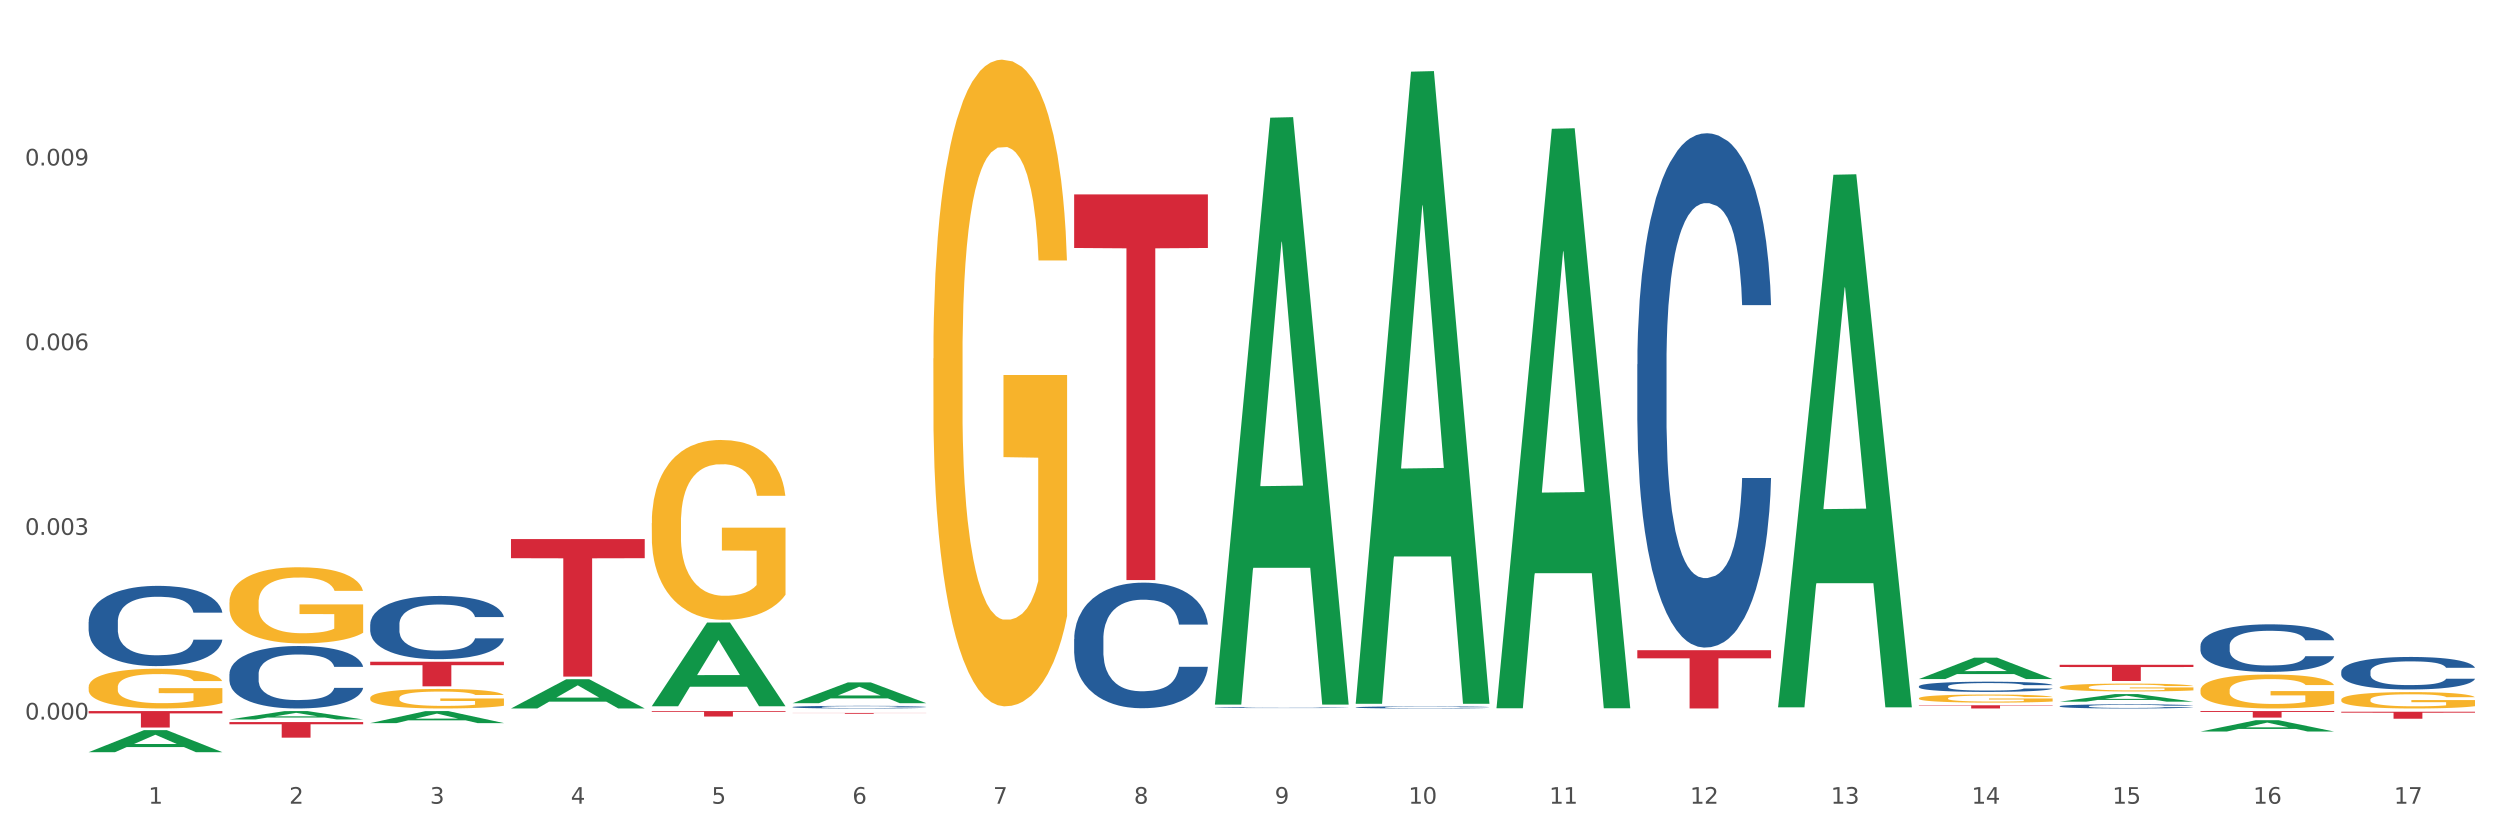 <?xml version="1.0" encoding="utf-8" standalone="no"?>
<!DOCTYPE svg PUBLIC "-//W3C//DTD SVG 1.1//EN"
  "http://www.w3.org/Graphics/SVG/1.1/DTD/svg11.dtd">
<svg xmlns:xlink="http://www.w3.org/1999/xlink" width="1080pt" height="360pt" viewBox="0 0 1080 360" xmlns="http://www.w3.org/2000/svg" version="1.1">
 <rect x="0" y="0" width="1080" height="360" fill="#333333" stroke="none"/>
 <defs>
  <style type="text/css">*{stroke-linejoin: round; stroke-linecap: butt}</style>
 </defs>
 <g id="figure_1">
  <g id="patch_1">
   <path d="M 0 360 
L 1080 360 
L 1080 0 
L 0 0 
z
" style="fill: #ffffff; stroke: #ffffff; stroke-linejoin: miter"/>
  </g>
  <g id="axes_1">
   <g id="matplotlib.axis_1">
    <g id="xtick_1">
     <g id="text_1">
      <!-- 1 -->
      <g style="fill: #4d4d4d" transform="translate(64.119 347.204) scale(0.096 -0.096)">
       <defs>
        <path id="DejaVuSans-31" d="M 794 531 
L 1825 531 
L 1825 4091 
L 703 3866 
L 703 4441 
L 1819 4666 
L 2450 4666 
L 2450 531 
L 3481 531 
L 3481 0 
L 794 0 
L 794 531 
z
" transform="scale(0.016)"/>
       </defs>
       <use xlink:href="#DejaVuSans-31"/>
      </g>
     </g>
    </g>
    <g id="xtick_2">
     <g id="text_2">
      <!-- 2 -->
      <g style="fill: #4d4d4d" transform="translate(124.94 347.204) scale(0.096 -0.096)">
       <defs>
        <path id="DejaVuSans-32" d="M 1228 531 
L 3431 531 
L 3431 0 
L 469 0 
L 469 531 
Q 828 903 1448 1529 
Q 2069 2156 2228 2338 
Q 2531 2678 2651 2914 
Q 2772 3150 2772 3378 
Q 2772 3750 2511 3984 
Q 2250 4219 1831 4219 
Q 1534 4219 1204 4116 
Q 875 4013 500 3803 
L 500 4441 
Q 881 4594 1212 4672 
Q 1544 4750 1819 4750 
Q 2544 4750 2975 4387 
Q 3406 4025 3406 3419 
Q 3406 3131 3298 2873 
Q 3191 2616 2906 2266 
Q 2828 2175 2409 1742 
Q 1991 1309 1228 531 
z
" transform="scale(0.016)"/>
       </defs>
       <use xlink:href="#DejaVuSans-32"/>
      </g>
     </g>
    </g>
    <g id="xtick_3">
     <g id="text_3">
      <!-- 3 -->
      <g style="fill: #4d4d4d" transform="translate(185.761 347.204) scale(0.096 -0.096)">
       <defs>
        <path id="DejaVuSans-33" d="M 2597 2516 
Q 3050 2419 3304 2112 
Q 3559 1806 3559 1356 
Q 3559 666 3084 287 
Q 2609 -91 1734 -91 
Q 1441 -91 1130 -33 
Q 819 25 488 141 
L 488 750 
Q 750 597 1062 519 
Q 1375 441 1716 441 
Q 2309 441 2620 675 
Q 2931 909 2931 1356 
Q 2931 1769 2642 2001 
Q 2353 2234 1838 2234 
L 1294 2234 
L 1294 2753 
L 1863 2753 
Q 2328 2753 2575 2939 
Q 2822 3125 2822 3475 
Q 2822 3834 2567 4026 
Q 2313 4219 1838 4219 
Q 1578 4219 1281 4162 
Q 984 4106 628 3988 
L 628 4550 
Q 988 4650 1302 4700 
Q 1616 4750 1894 4750 
Q 2613 4750 3031 4423 
Q 3450 4097 3450 3541 
Q 3450 3153 3228 2886 
Q 3006 2619 2597 2516 
z
" transform="scale(0.016)"/>
       </defs>
       <use xlink:href="#DejaVuSans-33"/>
      </g>
     </g>
    </g>
    <g id="xtick_4">
     <g id="text_4">
      <!-- 4 -->
      <g style="fill: #4d4d4d" transform="translate(246.582 347.204) scale(0.096 -0.096)">
       <defs>
        <path id="DejaVuSans-34" d="M 2419 4116 
L 825 1625 
L 2419 1625 
L 2419 4116 
z
M 2253 4666 
L 3047 4666 
L 3047 1625 
L 3713 1625 
L 3713 1100 
L 3047 1100 
L 3047 0 
L 2419 0 
L 2419 1100 
L 313 1100 
L 313 1709 
L 2253 4666 
z
" transform="scale(0.016)"/>
       </defs>
       <use xlink:href="#DejaVuSans-34"/>
      </g>
     </g>
    </g>
    <g id="xtick_5">
     <g id="text_5">
      <!-- 5 -->
      <g style="fill: #4d4d4d" transform="translate(307.403 347.204) scale(0.096 -0.096)">
       <defs>
        <path id="DejaVuSans-35" d="M 691 4666 
L 3169 4666 
L 3169 4134 
L 1269 4134 
L 1269 2991 
Q 1406 3038 1543 3061 
Q 1681 3084 1819 3084 
Q 2600 3084 3056 2656 
Q 3513 2228 3513 1497 
Q 3513 744 3044 326 
Q 2575 -91 1722 -91 
Q 1428 -91 1123 -41 
Q 819 9 494 109 
L 494 744 
Q 775 591 1075 516 
Q 1375 441 1709 441 
Q 2250 441 2565 725 
Q 2881 1009 2881 1497 
Q 2881 1984 2565 2268 
Q 2250 2553 1709 2553 
Q 1456 2553 1204 2497 
Q 953 2441 691 2322 
L 691 4666 
z
" transform="scale(0.016)"/>
       </defs>
       <use xlink:href="#DejaVuSans-35"/>
      </g>
     </g>
    </g>
    <g id="xtick_6">
     <g id="text_6">
      <!-- 6 -->
      <g style="fill: #4d4d4d" transform="translate(368.224 347.204) scale(0.096 -0.096)">
       <defs>
        <path id="DejaVuSans-36" d="M 2113 2584 
Q 1688 2584 1439 2293 
Q 1191 2003 1191 1497 
Q 1191 994 1439 701 
Q 1688 409 2113 409 
Q 2538 409 2786 701 
Q 3034 994 3034 1497 
Q 3034 2003 2786 2293 
Q 2538 2584 2113 2584 
z
M 3366 4563 
L 3366 3988 
Q 3128 4100 2886 4159 
Q 2644 4219 2406 4219 
Q 1781 4219 1451 3797 
Q 1122 3375 1075 2522 
Q 1259 2794 1537 2939 
Q 1816 3084 2150 3084 
Q 2853 3084 3261 2657 
Q 3669 2231 3669 1497 
Q 3669 778 3244 343 
Q 2819 -91 2113 -91 
Q 1303 -91 875 529 
Q 447 1150 447 2328 
Q 447 3434 972 4092 
Q 1497 4750 2381 4750 
Q 2619 4750 2861 4703 
Q 3103 4656 3366 4563 
z
" transform="scale(0.016)"/>
       </defs>
       <use xlink:href="#DejaVuSans-36"/>
      </g>
     </g>
    </g>
    <g id="xtick_7">
     <g id="text_7">
      <!-- 7 -->
      <g style="fill: #4d4d4d" transform="translate(429.045 347.204) scale(0.096 -0.096)">
       <defs>
        <path id="DejaVuSans-37" d="M 525 4666 
L 3525 4666 
L 3525 4397 
L 1831 0 
L 1172 0 
L 2766 4134 
L 525 4134 
L 525 4666 
z
" transform="scale(0.016)"/>
       </defs>
       <use xlink:href="#DejaVuSans-37"/>
      </g>
     </g>
    </g>
    <g id="xtick_8">
     <g id="text_8">
      <!-- 8 -->
      <g style="fill: #4d4d4d" transform="translate(489.866 347.204) scale(0.096 -0.096)">
       <defs>
        <path id="DejaVuSans-38" d="M 2034 2216 
Q 1584 2216 1326 1975 
Q 1069 1734 1069 1313 
Q 1069 891 1326 650 
Q 1584 409 2034 409 
Q 2484 409 2743 651 
Q 3003 894 3003 1313 
Q 3003 1734 2745 1975 
Q 2488 2216 2034 2216 
z
M 1403 2484 
Q 997 2584 770 2862 
Q 544 3141 544 3541 
Q 544 4100 942 4425 
Q 1341 4750 2034 4750 
Q 2731 4750 3128 4425 
Q 3525 4100 3525 3541 
Q 3525 3141 3298 2862 
Q 3072 2584 2669 2484 
Q 3125 2378 3379 2068 
Q 3634 1759 3634 1313 
Q 3634 634 3220 271 
Q 2806 -91 2034 -91 
Q 1263 -91 848 271 
Q 434 634 434 1313 
Q 434 1759 690 2068 
Q 947 2378 1403 2484 
z
M 1172 3481 
Q 1172 3119 1398 2916 
Q 1625 2713 2034 2713 
Q 2441 2713 2670 2916 
Q 2900 3119 2900 3481 
Q 2900 3844 2670 4047 
Q 2441 4250 2034 4250 
Q 1625 4250 1398 4047 
Q 1172 3844 1172 3481 
z
" transform="scale(0.016)"/>
       </defs>
       <use xlink:href="#DejaVuSans-38"/>
      </g>
     </g>
    </g>
    <g id="xtick_9">
     <g id="text_9">
      <!-- 9 -->
      <g style="fill: #4d4d4d" transform="translate(550.688 347.204) scale(0.096 -0.096)">
       <defs>
        <path id="DejaVuSans-39" d="M 703 97 
L 703 672 
Q 941 559 1184 500 
Q 1428 441 1663 441 
Q 2288 441 2617 861 
Q 2947 1281 2994 2138 
Q 2813 1869 2534 1725 
Q 2256 1581 1919 1581 
Q 1219 1581 811 2004 
Q 403 2428 403 3163 
Q 403 3881 828 4315 
Q 1253 4750 1959 4750 
Q 2769 4750 3195 4129 
Q 3622 3509 3622 2328 
Q 3622 1225 3098 567 
Q 2575 -91 1691 -91 
Q 1453 -91 1209 -44 
Q 966 3 703 97 
z
M 1959 2075 
Q 2384 2075 2632 2365 
Q 2881 2656 2881 3163 
Q 2881 3666 2632 3958 
Q 2384 4250 1959 4250 
Q 1534 4250 1286 3958 
Q 1038 3666 1038 3163 
Q 1038 2656 1286 2365 
Q 1534 2075 1959 2075 
z
" transform="scale(0.016)"/>
       </defs>
       <use xlink:href="#DejaVuSans-39"/>
      </g>
     </g>
    </g>
    <g id="xtick_10">
     <g id="text_10">
      <!-- 10 -->
      <g style="fill: #4d4d4d" transform="translate(608.455 347.204) scale(0.096 -0.096)">
       <defs>
        <path id="DejaVuSans-30" d="M 2034 4250 
Q 1547 4250 1301 3770 
Q 1056 3291 1056 2328 
Q 1056 1369 1301 889 
Q 1547 409 2034 409 
Q 2525 409 2770 889 
Q 3016 1369 3016 2328 
Q 3016 3291 2770 3770 
Q 2525 4250 2034 4250 
z
M 2034 4750 
Q 2819 4750 3233 4129 
Q 3647 3509 3647 2328 
Q 3647 1150 3233 529 
Q 2819 -91 2034 -91 
Q 1250 -91 836 529 
Q 422 1150 422 2328 
Q 422 3509 836 4129 
Q 1250 4750 2034 4750 
z
" transform="scale(0.016)"/>
       </defs>
       <use xlink:href="#DejaVuSans-31"/>
       <use xlink:href="#DejaVuSans-30" transform="translate(63.623 0)"/>
      </g>
     </g>
    </g>
    <g id="xtick_11">
     <g id="text_11">
      <!-- 11 -->
      <g style="fill: #4d4d4d" transform="translate(669.276 347.204) scale(0.096 -0.096)">
       <use xlink:href="#DejaVuSans-31"/>
       <use xlink:href="#DejaVuSans-31" transform="translate(63.623 0)"/>
      </g>
     </g>
    </g>
    <g id="xtick_12">
     <g id="text_12">
      <!-- 12 -->
      <g style="fill: #4d4d4d" transform="translate(730.097 347.204) scale(0.096 -0.096)">
       <use xlink:href="#DejaVuSans-31"/>
       <use xlink:href="#DejaVuSans-32" transform="translate(63.623 0)"/>
      </g>
     </g>
    </g>
    <g id="xtick_13">
     <g id="text_13">
      <!-- 13 -->
      <g style="fill: #4d4d4d" transform="translate(790.918 347.204) scale(0.096 -0.096)">
       <use xlink:href="#DejaVuSans-31"/>
       <use xlink:href="#DejaVuSans-33" transform="translate(63.623 0)"/>
      </g>
     </g>
    </g>
    <g id="xtick_14">
     <g id="text_14">
      <!-- 14 -->
      <g style="fill: #4d4d4d" transform="translate(851.739 347.204) scale(0.096 -0.096)">
       <use xlink:href="#DejaVuSans-31"/>
       <use xlink:href="#DejaVuSans-34" transform="translate(63.623 0)"/>
      </g>
     </g>
    </g>
    <g id="xtick_15">
     <g id="text_15">
      <!-- 15 -->
      <g style="fill: #4d4d4d" transform="translate(912.56 347.204) scale(0.096 -0.096)">
       <use xlink:href="#DejaVuSans-31"/>
       <use xlink:href="#DejaVuSans-35" transform="translate(63.623 0)"/>
      </g>
     </g>
    </g>
    <g id="xtick_16">
     <g id="text_16">
      <!-- 16 -->
      <g style="fill: #4d4d4d" transform="translate(973.381 347.204) scale(0.096 -0.096)">
       <use xlink:href="#DejaVuSans-31"/>
       <use xlink:href="#DejaVuSans-36" transform="translate(63.623 0)"/>
      </g>
     </g>
    </g>
    <g id="xtick_17">
     <g id="text_17">
      <!-- 17 -->
      <g style="fill: #4d4d4d" transform="translate(1034.202 347.204) scale(0.096 -0.096)">
       <use xlink:href="#DejaVuSans-31"/>
       <use xlink:href="#DejaVuSans-37" transform="translate(63.623 0)"/>
      </g>
     </g>
    </g>
    <g id="xtick_18"/>
    <g id="xtick_19"/>
    <g id="xtick_20"/>
    <g id="xtick_21"/>
    <g id="xtick_22"/>
    <g id="xtick_23"/>
    <g id="xtick_24"/>
    <g id="xtick_25"/>
    <g id="xtick_26"/>
    <g id="xtick_27"/>
    <g id="xtick_28"/>
    <g id="xtick_29"/>
    <g id="xtick_30"/>
    <g id="xtick_31"/>
    <g id="xtick_32"/>
    <g id="xtick_33"/>
   </g>
   <g id="matplotlib.axis_2">
    <g id="ytick_1">
     <g id="text_18">
      <!-- 0.000 -->
      <g style="fill: #4d4d4d" transform="translate(10.8 310.839) scale(0.096 -0.096)">
       <defs>
        <path id="DejaVuSans-2e" d="M 684 794 
L 1344 794 
L 1344 0 
L 684 0 
L 684 794 
z
" transform="scale(0.016)"/>
       </defs>
       <use xlink:href="#DejaVuSans-30"/>
       <use xlink:href="#DejaVuSans-2e" transform="translate(63.623 0)"/>
       <use xlink:href="#DejaVuSans-30" transform="translate(95.41 0)"/>
       <use xlink:href="#DejaVuSans-30" transform="translate(159.033 0)"/>
       <use xlink:href="#DejaVuSans-30" transform="translate(222.656 0)"/>
      </g>
     </g>
    </g>
    <g id="ytick_2">
     <g id="text_19">
      <!-- 0.003 -->
      <g style="fill: #4d4d4d" transform="translate(10.8 231.056) scale(0.096 -0.096)">
       <use xlink:href="#DejaVuSans-30"/>
       <use xlink:href="#DejaVuSans-2e" transform="translate(63.623 0)"/>
       <use xlink:href="#DejaVuSans-30" transform="translate(95.41 0)"/>
       <use xlink:href="#DejaVuSans-30" transform="translate(159.033 0)"/>
       <use xlink:href="#DejaVuSans-33" transform="translate(222.656 0)"/>
      </g>
     </g>
    </g>
    <g id="ytick_3">
     <g id="text_20">
      <!-- 0.006 -->
      <g style="fill: #4d4d4d" transform="translate(10.8 151.273) scale(0.096 -0.096)">
       <use xlink:href="#DejaVuSans-30"/>
       <use xlink:href="#DejaVuSans-2e" transform="translate(63.623 0)"/>
       <use xlink:href="#DejaVuSans-30" transform="translate(95.41 0)"/>
       <use xlink:href="#DejaVuSans-30" transform="translate(159.033 0)"/>
       <use xlink:href="#DejaVuSans-36" transform="translate(222.656 0)"/>
      </g>
     </g>
    </g>
    <g id="ytick_4">
     <g id="text_21">
      <!-- 0.009 -->
      <g style="fill: #4d4d4d" transform="translate(10.8 71.49) scale(0.096 -0.096)">
       <use xlink:href="#DejaVuSans-30"/>
       <use xlink:href="#DejaVuSans-2e" transform="translate(63.623 0)"/>
       <use xlink:href="#DejaVuSans-30" transform="translate(95.41 0)"/>
       <use xlink:href="#DejaVuSans-30" transform="translate(159.033 0)"/>
       <use xlink:href="#DejaVuSans-39" transform="translate(222.656 0)"/>
      </g>
     </g>
    </g>
    <g id="ytick_5"/>
    <g id="ytick_6"/>
    <g id="ytick_7"/>
    <g id="ytick_8"/>
   </g>
   <g id="PolyCollection_1">
    <path d="M 828.957 293.346 
L 829.016 293.337 
L 852.843 284.106 
L 862.731 284.098 
L 886.737 293.363 
L 875.3 293.363 
L 870.118 291.206 
L 845.516 291.206 
L 845.338 291.241 
L 840.334 293.363 
L 828.957 293.363 
L 828.957 293.346 
L 848.614 289.918 
L 867.02 289.909 
L 857.906 286.073 
L 857.787 286.055 
L 857.668 286.081 
L 848.554 289.909 
L 848.614 289.918 
L 828.957 293.346 
z
" clip-path="url(#p2bcd080e02)" style="fill: #109648"/>
    <path d="M 889.778 303.125 
L 889.837 303.122 
L 913.664 299.843 
L 923.552 299.839 
L 947.558 303.131 
L 936.121 303.131 
L 930.939 302.364 
L 906.337 302.364 
L 906.159 302.377 
L 901.155 303.131 
L 889.778 303.131 
L 889.778 303.125 
L 909.435 301.907 
L 927.841 301.904 
L 918.727 300.541 
L 918.608 300.535 
L 918.489 300.544 
L 909.375 301.904 
L 909.435 301.907 
L 889.778 303.125 
z
" clip-path="url(#p2bcd080e02)" style="fill: #109648"/>
    <path d="M 950.599 316.023 
L 950.658 316.018 
L 974.485 311.135 
L 984.373 311.131 
L 1008.379 316.032 
L 996.942 316.032 
L 991.76 314.89 
L 967.159 314.89 
L 966.98 314.909 
L 961.976 316.032 
L 950.599 316.032 
L 950.599 316.023 
L 970.256 314.209 
L 988.662 314.205 
L 979.549 312.175 
L 979.429 312.166 
L 979.31 312.18 
L 970.196 314.205 
L 970.256 314.209 
L 950.599 316.023 
z
" clip-path="url(#p2bcd080e02)" style="fill: #109648"/>
    <path d="M 1011.42 307.464 
L 1069.2 307.464 
L 1069.2 307.885 
L 1046.471 307.887 
L 1046.471 310.489 
L 1034.012 310.489 
L 1034.012 307.887 
L 1011.42 307.885 
L 1011.42 307.467 
L 1011.42 307.464 
z
" clip-path="url(#p2bcd080e02)" style="fill: #d62839"/>
    <path d="M 99.104 260.254 
L 99.172 260.224 
L 99.172 259.142 
L 99.309 258.21 
L 99.991 255.957 
L 101.014 254.094 
L 101.765 253.103 
L 102.515 252.291 
L 103.402 251.48 
L 104.493 250.639 
L 106.472 249.407 
L 107.699 248.776 
L 109.2 248.115 
L 111.929 247.153 
L 113.907 246.613 
L 115.954 246.162 
L 119.296 245.621 
L 121.479 245.381 
L 123.799 245.2 
L 126.596 245.08 
L 128.71 245.05 
L 133.349 245.14 
L 137.306 245.411 
L 139.216 245.621 
L 141.672 245.982 
L 142.968 246.222 
L 145.082 246.703 
L 147.265 247.334 
L 148.766 247.875 
L 151.017 248.896 
L 152.723 249.918 
L 154.292 251.18 
L 155.11 252.051 
L 155.724 252.862 
L 156.27 253.794 
L 156.816 255.266 
L 144.537 255.266 
L 144.059 254.214 
L 143.309 253.223 
L 142.217 252.261 
L 141.262 251.66 
L 139.625 250.909 
L 138.124 250.428 
L 136.555 250.068 
L 134.645 249.767 
L 133.144 249.617 
L 131.03 249.497 
L 126.868 249.527 
L 124.072 249.767 
L 122.161 250.068 
L 120.934 250.338 
L 119.842 250.639 
L 118.614 251.059 
L 117.182 251.69 
L 116.158 252.261 
L 115.135 252.982 
L 114.317 253.703 
L 113.566 254.545 
L 112.952 255.446 
L 112.475 256.378 
L 112.065 257.519 
L 111.724 259.412 
L 111.724 263.529 
L 111.861 264.46 
L 112.202 265.692 
L 112.611 266.623 
L 113.293 267.735 
L 113.907 268.486 
L 115.067 269.568 
L 116.363 270.469 
L 117.386 271.04 
L 118.41 271.521 
L 120.183 272.182 
L 122.161 272.723 
L 123.867 273.053 
L 126.186 273.354 
L 127.755 273.474 
L 129.12 273.534 
L 132.462 273.534 
L 134.85 273.444 
L 137.51 273.234 
L 139.557 272.963 
L 141.262 272.633 
L 143.172 272.092 
L 144.4 271.581 
L 144.4 265.301 
L 129.393 265.271 
L 129.393 261.095 
L 156.884 261.095 
L 156.884 273.354 
L 155.724 273.985 
L 154.428 274.556 
L 153.064 275.066 
L 151.017 275.697 
L 148.562 276.298 
L 146.379 276.719 
L 144.059 277.079 
L 141.331 277.41 
L 137.783 277.71 
L 135.6 277.831 
L 132.872 277.921 
L 129.665 277.951 
L 126.868 277.891 
L 124.14 277.74 
L 121.275 277.47 
L 118.478 277.079 
L 116.363 276.689 
L 114.248 276.208 
L 111.997 275.577 
L 110.223 274.976 
L 108.859 274.435 
L 107.358 273.744 
L 105.721 272.843 
L 104.493 272.032 
L 103.402 271.19 
L 102.242 270.109 
L 101.423 269.177 
L 100.605 268.005 
L 100.127 267.134 
L 99.582 265.782 
L 99.172 263.889 
L 99.104 260.254 
z
" clip-path="url(#p2bcd080e02)" style="fill: #f7b32b"/>
    <path d="M 464.03 276.08 
L 464.099 276.031 
L 464.099 274.643 
L 464.304 272.761 
L 465.055 269.292 
L 466.011 266.666 
L 467.65 263.594 
L 468.538 262.306 
L 469.699 260.869 
L 472.09 258.54 
L 474.821 256.558 
L 476.734 255.468 
L 478.168 254.774 
L 481.378 253.535 
L 483.222 252.99 
L 485.134 252.544 
L 486.774 252.247 
L 489.506 251.9 
L 491.691 251.751 
L 494.218 251.702 
L 496.335 251.751 
L 499.136 251.95 
L 503.233 252.544 
L 504.804 252.891 
L 506.922 253.486 
L 509.107 254.278 
L 510.883 255.071 
L 512.932 256.211 
L 515.049 257.697 
L 517.098 259.58 
L 518.532 261.315 
L 519.693 263.148 
L 520.718 265.378 
L 521.469 267.806 
L 521.81 269.837 
L 509.312 269.837 
L 508.97 268.004 
L 508.287 266.022 
L 507.604 264.684 
L 506.853 263.594 
L 505.692 262.355 
L 504.668 261.562 
L 502.96 260.621 
L 501.389 260.026 
L 500.092 259.679 
L 498.521 259.382 
L 495.174 259.085 
L 492.784 259.085 
L 491.281 259.184 
L 489.437 259.432 
L 487.866 259.778 
L 486.022 260.373 
L 484.588 261.017 
L 483.154 261.86 
L 482.334 262.454 
L 481.105 263.544 
L 480.285 264.436 
L 479.193 265.972 
L 478.578 267.062 
L 477.485 269.887 
L 477.007 271.968 
L 476.802 273.405 
L 476.666 274.99 
L 476.666 282.72 
L 477.075 286.188 
L 477.417 287.675 
L 477.963 289.36 
L 478.988 291.54 
L 480.49 293.67 
L 482.061 295.207 
L 483.359 296.148 
L 484.588 296.842 
L 485.817 297.387 
L 487.32 297.882 
L 488.549 298.18 
L 490.393 298.477 
L 492.579 298.625 
L 494.286 298.625 
L 497.77 298.378 
L 499.34 298.13 
L 500.843 297.783 
L 502.482 297.238 
L 503.78 296.643 
L 504.531 296.198 
L 505.76 295.256 
L 506.717 294.265 
L 507.536 293.125 
L 508.083 292.134 
L 508.697 290.648 
L 509.175 288.963 
L 509.312 288.071 
L 521.81 288.071 
L 521.537 289.855 
L 521.059 291.589 
L 520.103 293.918 
L 519.352 295.256 
L 518.191 296.891 
L 516.961 298.279 
L 515.254 299.815 
L 513.683 300.954 
L 512.044 301.945 
L 510.268 302.837 
L 507.058 304.076 
L 505.897 304.423 
L 503.438 305.017 
L 501.526 305.364 
L 498.726 305.711 
L 495.857 305.909 
L 492.852 305.959 
L 490.189 305.86 
L 487.252 305.562 
L 485.408 305.265 
L 483.359 304.819 
L 480.968 304.125 
L 478.714 303.283 
L 476.597 302.292 
L 474.617 301.152 
L 472.773 299.864 
L 470.382 297.734 
L 468.606 295.652 
L 467.309 293.72 
L 466.421 292.085 
L 465.533 290.004 
L 465.055 288.567 
L 464.304 285.098 
L 464.03 281.878 
L 464.03 276.08 
z
" clip-path="url(#p2bcd080e02)" style="fill: #255c99"/>
    <path d="M 950.599 278.948 
L 950.667 278.929 
L 950.667 278.403 
L 950.872 277.689 
L 951.623 276.375 
L 952.58 275.379 
L 954.219 274.215 
L 955.107 273.727 
L 956.268 273.182 
L 958.658 272.3 
L 961.39 271.548 
L 963.302 271.135 
L 964.737 270.872 
L 967.947 270.403 
L 969.791 270.196 
L 971.703 270.027 
L 973.342 269.914 
L 976.074 269.783 
L 978.26 269.727 
L 980.787 269.708 
L 982.904 269.727 
L 985.704 269.802 
L 989.802 270.027 
L 991.373 270.159 
L 993.49 270.384 
L 995.676 270.684 
L 997.451 270.985 
L 999.5 271.417 
L 1001.617 271.98 
L 1003.666 272.694 
L 1005.101 273.351 
L 1006.262 274.046 
L 1007.286 274.891 
L 1008.037 275.811 
L 1008.379 276.581 
L 995.88 276.581 
L 995.539 275.887 
L 994.856 275.135 
L 994.173 274.628 
L 993.422 274.215 
L 992.261 273.746 
L 991.236 273.445 
L 989.529 273.088 
L 987.958 272.863 
L 986.66 272.731 
L 985.089 272.619 
L 981.743 272.506 
L 979.352 272.506 
L 977.85 272.544 
L 976.006 272.638 
L 974.435 272.769 
L 972.591 272.994 
L 971.157 273.239 
L 969.722 273.558 
L 968.903 273.783 
L 967.673 274.196 
L 966.854 274.534 
L 965.761 275.117 
L 965.146 275.53 
L 964.054 276.6 
L 963.576 277.389 
L 963.371 277.934 
L 963.234 278.534 
L 963.234 281.464 
L 963.644 282.779 
L 963.985 283.342 
L 964.532 283.981 
L 965.556 284.807 
L 967.059 285.615 
L 968.63 286.197 
L 969.927 286.554 
L 971.157 286.816 
L 972.386 287.023 
L 973.889 287.211 
L 975.118 287.324 
L 976.962 287.436 
L 979.147 287.493 
L 980.855 287.493 
L 984.338 287.399 
L 985.909 287.305 
L 987.411 287.173 
L 989.051 286.967 
L 990.348 286.741 
L 991.1 286.572 
L 992.329 286.216 
L 993.285 285.84 
L 994.105 285.408 
L 994.651 285.032 
L 995.266 284.469 
L 995.744 283.83 
L 995.88 283.492 
L 1008.379 283.492 
L 1008.106 284.169 
L 1007.628 284.826 
L 1006.671 285.708 
L 1005.92 286.216 
L 1004.759 286.835 
L 1003.53 287.361 
L 1001.822 287.943 
L 1000.251 288.375 
L 998.612 288.751 
L 996.837 289.089 
L 993.627 289.558 
L 992.466 289.69 
L 990.007 289.915 
L 988.094 290.047 
L 985.294 290.178 
L 982.426 290.253 
L 979.421 290.272 
L 976.757 290.234 
L 973.82 290.122 
L 971.976 290.009 
L 969.927 289.84 
L 967.537 289.577 
L 965.283 289.258 
L 963.166 288.882 
L 961.185 288.45 
L 959.341 287.962 
L 956.951 287.155 
L 955.175 286.366 
L 953.877 285.633 
L 952.989 285.014 
L 952.101 284.225 
L 951.623 283.68 
L 950.872 282.366 
L 950.599 281.145 
L 950.599 278.948 
z
" clip-path="url(#p2bcd080e02)" style="fill: #255c99"/>
    <path d="M 1011.42 290.12 
L 1011.488 290.108 
L 1011.488 289.748 
L 1011.693 289.26 
L 1012.444 288.362 
L 1013.401 287.681 
L 1015.04 286.886 
L 1015.928 286.552 
L 1017.089 286.18 
L 1019.479 285.576 
L 1022.211 285.063 
L 1024.123 284.78 
L 1025.558 284.601 
L 1028.768 284.28 
L 1030.612 284.139 
L 1032.524 284.023 
L 1034.163 283.946 
L 1036.895 283.856 
L 1039.081 283.818 
L 1041.608 283.805 
L 1043.725 283.818 
L 1046.525 283.869 
L 1050.623 284.023 
L 1052.194 284.113 
L 1054.311 284.267 
L 1056.497 284.472 
L 1058.272 284.678 
L 1060.321 284.973 
L 1062.439 285.358 
L 1064.487 285.846 
L 1065.922 286.295 
L 1067.083 286.77 
L 1068.107 287.348 
L 1068.859 287.977 
L 1069.2 288.503 
L 1056.701 288.503 
L 1056.36 288.028 
L 1055.677 287.515 
L 1054.994 287.168 
L 1054.243 286.886 
L 1053.082 286.565 
L 1052.057 286.359 
L 1050.35 286.115 
L 1048.779 285.961 
L 1047.481 285.871 
L 1045.91 285.794 
L 1042.564 285.717 
L 1040.173 285.717 
L 1038.671 285.743 
L 1036.827 285.807 
L 1035.256 285.897 
L 1033.412 286.051 
L 1031.978 286.218 
L 1030.543 286.436 
L 1029.724 286.59 
L 1028.494 286.873 
L 1027.675 287.104 
L 1026.582 287.502 
L 1025.967 287.784 
L 1024.875 288.516 
L 1024.397 289.055 
L 1024.192 289.427 
L 1024.055 289.838 
L 1024.055 291.84 
L 1024.465 292.739 
L 1024.806 293.124 
L 1025.353 293.561 
L 1026.377 294.125 
L 1027.88 294.677 
L 1029.451 295.075 
L 1030.748 295.319 
L 1031.978 295.499 
L 1033.207 295.64 
L 1034.71 295.768 
L 1035.939 295.845 
L 1037.783 295.923 
L 1039.969 295.961 
L 1041.676 295.961 
L 1045.159 295.897 
L 1046.73 295.833 
L 1048.233 295.743 
L 1049.872 295.602 
L 1051.169 295.448 
L 1051.921 295.332 
L 1053.15 295.088 
L 1054.106 294.831 
L 1054.926 294.536 
L 1055.472 294.279 
L 1056.087 293.894 
L 1056.565 293.458 
L 1056.701 293.227 
L 1069.2 293.227 
L 1068.927 293.689 
L 1068.449 294.138 
L 1067.493 294.742 
L 1066.741 295.088 
L 1065.58 295.512 
L 1064.351 295.871 
L 1062.643 296.269 
L 1061.073 296.564 
L 1059.433 296.821 
L 1057.658 297.052 
L 1054.448 297.373 
L 1053.287 297.463 
L 1050.828 297.617 
L 1048.916 297.707 
L 1046.115 297.797 
L 1043.247 297.848 
L 1040.242 297.861 
L 1037.578 297.835 
L 1034.641 297.758 
L 1032.797 297.681 
L 1030.748 297.566 
L 1028.358 297.386 
L 1026.104 297.168 
L 1023.987 296.911 
L 1022.006 296.616 
L 1020.162 296.282 
L 1017.772 295.73 
L 1015.996 295.191 
L 1014.698 294.69 
L 1013.81 294.267 
L 1012.923 293.727 
L 1012.444 293.355 
L 1011.693 292.457 
L 1011.42 291.622 
L 1011.42 290.12 
z
" clip-path="url(#p2bcd080e02)" style="fill: #255c99"/>
    <path d="M 707.315 157.397 
L 707.383 157.194 
L 707.383 151.512 
L 707.588 143.801 
L 708.339 129.596 
L 709.295 118.841 
L 710.934 106.259 
L 711.822 100.983 
L 712.983 95.099 
L 715.374 85.561 
L 718.106 77.444 
L 720.018 72.98 
L 721.452 70.139 
L 724.662 65.066 
L 726.506 62.833 
L 728.419 61.007 
L 730.058 59.789 
L 732.79 58.369 
L 734.975 57.76 
L 737.502 57.557 
L 739.62 57.76 
L 742.42 58.572 
L 746.518 61.007 
L 748.089 62.427 
L 750.206 64.863 
L 752.391 68.109 
L 754.167 71.356 
L 756.216 76.024 
L 758.333 82.111 
L 760.382 89.822 
L 761.816 96.925 
L 762.977 104.433 
L 764.002 113.565 
L 764.753 123.508 
L 765.095 131.828 
L 752.596 131.828 
L 752.255 124.32 
L 751.572 116.203 
L 750.889 110.724 
L 750.137 106.259 
L 748.976 101.186 
L 747.952 97.939 
L 746.244 94.084 
L 744.674 91.649 
L 743.376 90.228 
L 741.805 89.011 
L 738.459 87.793 
L 736.068 87.793 
L 734.566 88.199 
L 732.721 89.214 
L 731.151 90.634 
L 729.307 93.069 
L 727.872 95.707 
L 726.438 99.157 
L 725.619 101.592 
L 724.389 106.057 
L 723.57 109.709 
L 722.477 116 
L 721.862 120.464 
L 720.769 132.031 
L 720.291 140.554 
L 720.086 146.439 
L 719.95 152.932 
L 719.95 184.589 
L 720.36 198.794 
L 720.701 204.881 
L 721.247 211.781 
L 722.272 220.71 
L 723.774 229.435 
L 725.345 235.726 
L 726.643 239.582 
L 727.872 242.423 
L 729.102 244.655 
L 730.604 246.684 
L 731.834 247.902 
L 733.678 249.119 
L 735.863 249.728 
L 737.571 249.728 
L 741.054 248.713 
L 742.625 247.699 
L 744.127 246.278 
L 745.766 244.046 
L 747.064 241.611 
L 747.815 239.785 
L 749.045 235.929 
L 750.001 231.871 
L 750.82 227.203 
L 751.367 223.145 
L 751.981 217.057 
L 752.46 210.158 
L 752.596 206.505 
L 765.095 206.505 
L 764.821 213.81 
L 764.343 220.913 
L 763.387 230.45 
L 762.636 235.929 
L 761.475 242.626 
L 760.246 248.308 
L 758.538 254.598 
L 756.967 259.266 
L 755.328 263.324 
L 753.552 266.977 
L 750.342 272.05 
L 749.181 273.47 
L 746.723 275.906 
L 744.81 277.326 
L 742.01 278.746 
L 739.141 279.558 
L 736.136 279.761 
L 733.473 279.355 
L 730.536 278.138 
L 728.692 276.92 
L 726.643 275.094 
L 724.253 272.253 
L 721.999 268.803 
L 719.881 264.745 
L 717.901 260.077 
L 716.057 254.801 
L 713.666 246.075 
L 711.891 237.553 
L 710.593 229.638 
L 709.705 222.942 
L 708.817 214.419 
L 708.339 208.534 
L 707.588 194.329 
L 707.315 181.139 
L 707.315 157.397 
z
" clip-path="url(#p2bcd080e02)" style="fill: #255c99"/>
    <path d="M 828.957 296.475 
L 829.025 296.471 
L 829.025 296.358 
L 829.23 296.205 
L 829.981 295.922 
L 830.937 295.708 
L 832.577 295.458 
L 833.464 295.353 
L 834.626 295.236 
L 837.016 295.046 
L 839.748 294.885 
L 841.66 294.796 
L 843.094 294.739 
L 846.304 294.638 
L 848.149 294.594 
L 850.061 294.558 
L 851.7 294.533 
L 854.432 294.505 
L 856.617 294.493 
L 859.144 294.489 
L 861.262 294.493 
L 864.062 294.509 
L 868.16 294.558 
L 869.731 294.586 
L 871.848 294.634 
L 874.033 294.699 
L 875.809 294.764 
L 877.858 294.856 
L 879.975 294.978 
L 882.024 295.131 
L 883.459 295.272 
L 884.62 295.422 
L 885.644 295.603 
L 886.395 295.801 
L 886.737 295.967 
L 874.238 295.967 
L 873.897 295.817 
L 873.214 295.656 
L 872.531 295.547 
L 871.78 295.458 
L 870.619 295.357 
L 869.594 295.292 
L 867.887 295.216 
L 866.316 295.167 
L 865.018 295.139 
L 863.447 295.115 
L 860.101 295.091 
L 857.71 295.091 
L 856.208 295.099 
L 854.364 295.119 
L 852.793 295.147 
L 850.949 295.196 
L 849.514 295.248 
L 848.08 295.317 
L 847.261 295.365 
L 846.031 295.454 
L 845.212 295.527 
L 844.119 295.652 
L 843.504 295.74 
L 842.411 295.971 
L 841.933 296.14 
L 841.729 296.257 
L 841.592 296.386 
L 841.592 297.016 
L 842.002 297.299 
L 842.343 297.42 
L 842.89 297.557 
L 843.914 297.735 
L 845.417 297.908 
L 846.987 298.033 
L 848.285 298.11 
L 849.514 298.167 
L 850.744 298.211 
L 852.246 298.251 
L 853.476 298.276 
L 855.32 298.3 
L 857.505 298.312 
L 859.213 298.312 
L 862.696 298.292 
L 864.267 298.272 
L 865.769 298.243 
L 867.409 298.199 
L 868.706 298.15 
L 869.457 298.114 
L 870.687 298.037 
L 871.643 297.957 
L 872.463 297.864 
L 873.009 297.783 
L 873.624 297.662 
L 874.102 297.525 
L 874.238 297.452 
L 886.737 297.452 
L 886.464 297.597 
L 885.986 297.739 
L 885.029 297.928 
L 884.278 298.037 
L 883.117 298.171 
L 881.888 298.284 
L 880.18 298.409 
L 878.609 298.502 
L 876.97 298.582 
L 875.194 298.655 
L 871.984 298.756 
L 870.823 298.784 
L 868.365 298.833 
L 866.452 298.861 
L 863.652 298.889 
L 860.784 298.905 
L 857.779 298.909 
L 855.115 298.901 
L 852.178 298.877 
L 850.334 298.853 
L 848.285 298.817 
L 845.895 298.76 
L 843.641 298.691 
L 841.524 298.611 
L 839.543 298.518 
L 837.699 298.413 
L 835.309 298.239 
L 833.533 298.07 
L 832.235 297.912 
L 831.347 297.779 
L 830.459 297.61 
L 829.981 297.492 
L 829.23 297.21 
L 828.957 296.948 
L 828.957 296.475 
z
" clip-path="url(#p2bcd080e02)" style="fill: #255c99"/>
    <path d="M 889.778 305.07 
L 889.846 305.068 
L 889.846 305.022 
L 890.051 304.959 
L 890.802 304.843 
L 891.759 304.756 
L 893.398 304.653 
L 894.286 304.61 
L 895.447 304.562 
L 897.837 304.485 
L 900.569 304.419 
L 902.481 304.382 
L 903.916 304.359 
L 907.126 304.318 
L 908.97 304.3 
L 910.882 304.285 
L 912.521 304.275 
L 915.253 304.263 
L 917.439 304.258 
L 919.966 304.257 
L 922.083 304.258 
L 924.883 304.265 
L 928.981 304.285 
L 930.552 304.296 
L 932.669 304.316 
L 934.854 304.343 
L 936.63 304.369 
L 938.679 304.407 
L 940.796 304.457 
L 942.845 304.519 
L 944.28 304.577 
L 945.441 304.638 
L 946.465 304.713 
L 947.216 304.794 
L 947.558 304.862 
L 935.059 304.862 
L 934.718 304.8 
L 934.035 304.734 
L 933.352 304.69 
L 932.601 304.653 
L 931.44 304.612 
L 930.415 304.586 
L 928.708 304.554 
L 927.137 304.534 
L 925.839 304.523 
L 924.268 304.513 
L 920.922 304.503 
L 918.531 304.503 
L 917.029 304.506 
L 915.185 304.514 
L 913.614 304.526 
L 911.77 304.546 
L 910.336 304.567 
L 908.901 304.595 
L 908.082 304.615 
L 906.852 304.652 
L 906.033 304.681 
L 904.94 304.733 
L 904.325 304.769 
L 903.233 304.863 
L 902.754 304.933 
L 902.55 304.981 
L 902.413 305.033 
L 902.413 305.291 
L 902.823 305.407 
L 903.164 305.457 
L 903.711 305.513 
L 904.735 305.585 
L 906.238 305.657 
L 907.809 305.708 
L 909.106 305.739 
L 910.336 305.762 
L 911.565 305.781 
L 913.067 305.797 
L 914.297 305.807 
L 916.141 305.817 
L 918.326 305.822 
L 920.034 305.822 
L 923.517 305.814 
L 925.088 305.805 
L 926.59 305.794 
L 928.23 305.776 
L 929.527 305.756 
L 930.279 305.741 
L 931.508 305.709 
L 932.464 305.676 
L 933.284 305.638 
L 933.83 305.605 
L 934.445 305.556 
L 934.923 305.5 
L 935.059 305.47 
L 947.558 305.47 
L 947.285 305.529 
L 946.807 305.587 
L 945.85 305.665 
L 945.099 305.709 
L 943.938 305.764 
L 942.709 305.81 
L 941.001 305.862 
L 939.43 305.9 
L 937.791 305.933 
L 936.016 305.962 
L 932.806 306.004 
L 931.644 306.015 
L 929.186 306.035 
L 927.273 306.047 
L 924.473 306.058 
L 921.605 306.065 
L 918.6 306.066 
L 915.936 306.063 
L 912.999 306.053 
L 911.155 306.043 
L 909.106 306.028 
L 906.716 306.005 
L 904.462 305.977 
L 902.345 305.944 
L 900.364 305.906 
L 898.52 305.863 
L 896.13 305.792 
L 894.354 305.723 
L 893.056 305.658 
L 892.168 305.604 
L 891.28 305.534 
L 890.802 305.486 
L 890.051 305.371 
L 889.778 305.263 
L 889.778 305.07 
z
" clip-path="url(#p2bcd080e02)" style="fill: #255c99"/>
    <path d="M 585.673 305.57 
L 585.741 305.569 
L 585.741 305.546 
L 585.946 305.515 
L 586.697 305.457 
L 587.653 305.413 
L 589.292 305.362 
L 590.18 305.341 
L 591.341 305.317 
L 593.732 305.278 
L 596.464 305.245 
L 598.376 305.227 
L 599.81 305.216 
L 603.02 305.195 
L 604.864 305.186 
L 606.777 305.179 
L 608.416 305.174 
L 611.148 305.168 
L 613.333 305.165 
L 615.86 305.165 
L 617.977 305.165 
L 620.778 305.169 
L 624.876 305.179 
L 626.446 305.184 
L 628.564 305.194 
L 630.749 305.207 
L 632.525 305.221 
L 634.574 305.24 
L 636.691 305.264 
L 638.74 305.296 
L 640.174 305.324 
L 641.335 305.355 
L 642.36 305.392 
L 643.111 305.432 
L 643.453 305.466 
L 630.954 305.466 
L 630.613 305.436 
L 629.93 305.403 
L 629.247 305.38 
L 628.495 305.362 
L 627.334 305.342 
L 626.31 305.329 
L 624.602 305.313 
L 623.031 305.303 
L 621.734 305.297 
L 620.163 305.292 
L 616.816 305.287 
L 614.426 305.287 
L 612.923 305.289 
L 611.079 305.293 
L 609.509 305.299 
L 607.664 305.309 
L 606.23 305.319 
L 604.796 305.333 
L 603.976 305.343 
L 602.747 305.361 
L 601.927 305.376 
L 600.835 305.402 
L 600.22 305.42 
L 599.127 305.467 
L 598.649 305.501 
L 598.444 305.525 
L 598.308 305.552 
L 598.308 305.68 
L 598.717 305.738 
L 599.059 305.763 
L 599.605 305.791 
L 600.63 305.827 
L 602.132 305.862 
L 603.703 305.888 
L 605.001 305.903 
L 606.23 305.915 
L 607.46 305.924 
L 608.962 305.932 
L 610.191 305.937 
L 612.036 305.942 
L 614.221 305.945 
L 615.929 305.945 
L 619.412 305.94 
L 620.983 305.936 
L 622.485 305.931 
L 624.124 305.922 
L 625.422 305.912 
L 626.173 305.904 
L 627.403 305.889 
L 628.359 305.872 
L 629.178 305.853 
L 629.725 305.837 
L 630.339 305.812 
L 630.817 305.784 
L 630.954 305.769 
L 643.453 305.769 
L 643.179 305.799 
L 642.701 305.828 
L 641.745 305.866 
L 640.994 305.889 
L 639.833 305.916 
L 638.603 305.939 
L 636.896 305.964 
L 635.325 305.983 
L 633.686 306 
L 631.91 306.015 
L 628.7 306.035 
L 627.539 306.041 
L 625.08 306.051 
L 623.168 306.057 
L 620.368 306.062 
L 617.499 306.066 
L 614.494 306.066 
L 611.831 306.065 
L 608.894 306.06 
L 607.05 306.055 
L 605.001 306.048 
L 602.61 306.036 
L 600.357 306.022 
L 598.239 306.006 
L 596.259 305.987 
L 594.415 305.965 
L 592.024 305.93 
L 590.249 305.895 
L 588.951 305.863 
L 588.063 305.836 
L 587.175 305.801 
L 586.697 305.777 
L 585.946 305.72 
L 585.673 305.666 
L 585.673 305.57 
z
" clip-path="url(#p2bcd080e02)" style="fill: #255c99"/>
    <path d="M 524.851 305.686 
L 524.92 305.686 
L 524.92 305.676 
L 525.125 305.664 
L 525.876 305.64 
L 526.832 305.622 
L 528.471 305.6 
L 529.359 305.592 
L 530.52 305.582 
L 532.911 305.566 
L 535.643 305.552 
L 537.555 305.544 
L 538.989 305.54 
L 542.199 305.531 
L 544.043 305.527 
L 545.956 305.524 
L 547.595 305.522 
L 550.327 305.52 
L 552.512 305.519 
L 555.039 305.519 
L 557.156 305.519 
L 559.957 305.52 
L 564.054 305.524 
L 565.625 305.527 
L 567.743 305.531 
L 569.928 305.536 
L 571.704 305.542 
L 573.753 305.55 
L 575.87 305.56 
L 577.919 305.573 
L 579.353 305.585 
L 580.514 305.597 
L 581.539 305.613 
L 582.29 305.629 
L 582.632 305.643 
L 570.133 305.643 
L 569.792 305.631 
L 569.109 305.617 
L 568.426 305.608 
L 567.674 305.6 
L 566.513 305.592 
L 565.489 305.586 
L 563.781 305.58 
L 562.21 305.576 
L 560.913 305.573 
L 559.342 305.571 
L 555.995 305.569 
L 553.605 305.569 
L 552.102 305.57 
L 550.258 305.572 
L 548.687 305.574 
L 546.843 305.578 
L 545.409 305.583 
L 543.975 305.588 
L 543.155 305.593 
L 541.926 305.6 
L 541.106 305.606 
L 540.014 305.617 
L 539.399 305.624 
L 538.306 305.644 
L 537.828 305.658 
L 537.623 305.668 
L 537.487 305.679 
L 537.487 305.732 
L 537.896 305.756 
L 538.238 305.766 
L 538.784 305.778 
L 539.809 305.793 
L 541.311 305.807 
L 542.882 305.818 
L 544.18 305.825 
L 545.409 305.829 
L 546.639 305.833 
L 548.141 305.836 
L 549.37 305.839 
L 551.214 305.841 
L 553.4 305.842 
L 555.107 305.842 
L 558.591 305.84 
L 560.162 305.838 
L 561.664 305.836 
L 563.303 305.832 
L 564.601 305.828 
L 565.352 305.825 
L 566.582 305.818 
L 567.538 305.812 
L 568.357 305.804 
L 568.904 305.797 
L 569.518 305.787 
L 569.996 305.775 
L 570.133 305.769 
L 582.632 305.769 
L 582.358 305.781 
L 581.88 305.793 
L 580.924 305.809 
L 580.173 305.818 
L 579.012 305.83 
L 577.782 305.839 
L 576.075 305.85 
L 574.504 305.858 
L 572.865 305.864 
L 571.089 305.871 
L 567.879 305.879 
L 566.718 305.881 
L 564.259 305.886 
L 562.347 305.888 
L 559.547 305.89 
L 556.678 305.892 
L 553.673 305.892 
L 551.01 305.891 
L 548.073 305.889 
L 546.229 305.887 
L 544.18 305.884 
L 541.789 305.879 
L 539.536 305.874 
L 537.418 305.867 
L 535.438 305.859 
L 533.594 305.85 
L 531.203 305.835 
L 529.427 305.821 
L 528.13 305.808 
L 527.242 305.797 
L 526.354 305.782 
L 525.876 305.772 
L 525.125 305.748 
L 524.851 305.726 
L 524.851 305.686 
z
" clip-path="url(#p2bcd080e02)" style="fill: #255c99"/>
    <path d="M 38.283 296.826 
L 38.351 296.81 
L 38.351 296.245 
L 38.488 295.759 
L 39.17 294.582 
L 40.193 293.61 
L 40.943 293.092 
L 41.694 292.668 
L 42.581 292.245 
L 43.672 291.805 
L 45.65 291.162 
L 46.878 290.833 
L 48.379 290.488 
L 51.108 289.986 
L 53.086 289.703 
L 55.133 289.468 
L 58.475 289.185 
L 60.658 289.06 
L 62.978 288.966 
L 65.775 288.903 
L 67.889 288.887 
L 72.528 288.934 
L 76.485 289.076 
L 78.395 289.185 
L 80.851 289.374 
L 82.147 289.499 
L 84.261 289.75 
L 86.444 290.08 
L 87.945 290.362 
L 90.196 290.896 
L 91.902 291.429 
L 93.471 292.088 
L 94.289 292.543 
L 94.903 292.966 
L 95.449 293.453 
L 95.995 294.222 
L 83.716 294.222 
L 83.238 293.672 
L 82.488 293.155 
L 81.396 292.653 
L 80.441 292.339 
L 78.804 291.947 
L 77.303 291.696 
L 75.734 291.507 
L 73.824 291.351 
L 72.323 291.272 
L 70.209 291.209 
L 66.047 291.225 
L 63.251 291.351 
L 61.34 291.507 
L 60.113 291.649 
L 59.021 291.805 
L 57.793 292.025 
L 56.361 292.355 
L 55.337 292.653 
L 54.314 293.029 
L 53.495 293.406 
L 52.745 293.845 
L 52.131 294.316 
L 51.654 294.802 
L 51.244 295.398 
L 50.903 296.387 
L 50.903 298.536 
L 51.04 299.022 
L 51.381 299.665 
L 51.79 300.152 
L 52.472 300.732 
L 53.086 301.125 
L 54.246 301.689 
L 55.542 302.16 
L 56.565 302.458 
L 57.588 302.709 
L 59.362 303.054 
L 61.34 303.337 
L 63.046 303.509 
L 65.365 303.666 
L 66.934 303.729 
L 68.299 303.76 
L 71.641 303.76 
L 74.029 303.713 
L 76.689 303.603 
L 78.736 303.462 
L 80.441 303.29 
L 82.351 303.007 
L 83.579 302.74 
L 83.579 299.462 
L 68.571 299.446 
L 68.571 297.265 
L 96.063 297.265 
L 96.063 303.666 
L 94.903 303.996 
L 93.607 304.294 
L 92.243 304.56 
L 90.196 304.89 
L 87.741 305.204 
L 85.558 305.423 
L 83.238 305.611 
L 80.509 305.784 
L 76.962 305.941 
L 74.779 306.004 
L 72.051 306.051 
L 68.844 306.066 
L 66.047 306.035 
L 63.319 305.957 
L 60.454 305.815 
L 57.657 305.611 
L 55.542 305.408 
L 53.427 305.157 
L 51.176 304.827 
L 49.402 304.513 
L 48.038 304.231 
L 46.537 303.87 
L 44.9 303.399 
L 43.672 302.976 
L 42.581 302.537 
L 41.421 301.972 
L 40.602 301.485 
L 39.784 300.874 
L 39.306 300.419 
L 38.761 299.713 
L 38.351 298.724 
L 38.283 296.826 
z
" clip-path="url(#p2bcd080e02)" style="fill: #f7b32b"/>
    <path d="M 38.283 268.668 
L 38.351 268.637 
L 38.351 267.75 
L 38.556 266.547 
L 39.307 264.331 
L 40.264 262.652 
L 41.903 260.689 
L 42.791 259.866 
L 43.952 258.948 
L 46.342 257.46 
L 49.074 256.193 
L 50.986 255.496 
L 52.421 255.053 
L 55.631 254.262 
L 57.475 253.913 
L 59.387 253.628 
L 61.026 253.438 
L 63.758 253.217 
L 65.944 253.122 
L 68.471 253.09 
L 70.588 253.122 
L 73.388 253.248 
L 77.486 253.628 
L 79.057 253.85 
L 81.174 254.23 
L 83.36 254.736 
L 85.135 255.243 
L 87.184 255.971 
L 89.302 256.921 
L 91.35 258.124 
L 92.785 259.233 
L 93.946 260.404 
L 94.97 261.829 
L 95.722 263.381 
L 96.063 264.679 
L 83.564 264.679 
L 83.223 263.507 
L 82.54 262.241 
L 81.857 261.386 
L 81.106 260.689 
L 79.945 259.898 
L 78.92 259.391 
L 77.213 258.789 
L 75.642 258.409 
L 74.344 258.188 
L 72.773 257.998 
L 69.427 257.808 
L 67.036 257.808 
L 65.534 257.871 
L 63.69 258.03 
L 62.119 258.251 
L 60.275 258.631 
L 58.841 259.043 
L 57.406 259.581 
L 56.587 259.961 
L 55.357 260.658 
L 54.538 261.228 
L 53.445 262.209 
L 52.83 262.906 
L 51.738 264.711 
L 51.26 266.04 
L 51.055 266.959 
L 50.918 267.972 
L 50.918 272.911 
L 51.328 275.128 
L 51.669 276.078 
L 52.216 277.154 
L 53.24 278.548 
L 54.743 279.909 
L 56.314 280.891 
L 57.611 281.492 
L 58.841 281.936 
L 60.07 282.284 
L 61.573 282.601 
L 62.802 282.79 
L 64.646 282.98 
L 66.832 283.075 
L 68.539 283.075 
L 72.022 282.917 
L 73.593 282.759 
L 75.096 282.537 
L 76.735 282.189 
L 78.032 281.809 
L 78.784 281.524 
L 80.013 280.922 
L 80.969 280.289 
L 81.789 279.561 
L 82.335 278.928 
L 82.95 277.978 
L 83.428 276.901 
L 83.564 276.331 
L 96.063 276.331 
L 95.79 277.471 
L 95.312 278.579 
L 94.356 280.067 
L 93.604 280.922 
L 92.443 281.967 
L 91.214 282.854 
L 89.506 283.835 
L 87.936 284.564 
L 86.296 285.197 
L 84.521 285.767 
L 81.311 286.558 
L 80.15 286.78 
L 77.691 287.16 
L 75.779 287.382 
L 72.978 287.603 
L 70.11 287.73 
L 67.105 287.762 
L 64.441 287.698 
L 61.504 287.508 
L 59.66 287.318 
L 57.611 287.033 
L 55.221 286.59 
L 52.967 286.052 
L 50.85 285.419 
L 48.869 284.69 
L 47.025 283.867 
L 44.635 282.506 
L 42.859 281.176 
L 41.561 279.941 
L 40.673 278.896 
L 39.786 277.566 
L 39.307 276.648 
L 38.556 274.431 
L 38.283 272.373 
L 38.283 268.668 
z
" clip-path="url(#p2bcd080e02)" style="fill: #255c99"/>
    <path d="M 159.925 301.528 
L 159.993 301.521 
L 159.993 301.243 
L 160.13 301.005 
L 160.812 300.427 
L 161.835 299.949 
L 162.586 299.695 
L 163.336 299.487 
L 164.223 299.279 
L 165.314 299.063 
L 167.293 298.747 
L 168.52 298.585 
L 170.021 298.416 
L 172.75 298.169 
L 174.728 298.031 
L 176.775 297.915 
L 180.117 297.776 
L 182.3 297.715 
L 184.62 297.668 
L 187.417 297.638 
L 189.531 297.63 
L 194.17 297.653 
L 198.127 297.722 
L 200.037 297.776 
L 202.493 297.869 
L 203.789 297.93 
L 205.904 298.054 
L 208.087 298.216 
L 209.587 298.354 
L 211.838 298.616 
L 213.544 298.878 
L 215.113 299.202 
L 215.931 299.425 
L 216.545 299.633 
L 217.091 299.872 
L 217.637 300.25 
L 205.358 300.25 
L 204.88 299.98 
L 204.13 299.726 
L 203.038 299.479 
L 202.083 299.325 
L 200.446 299.132 
L 198.945 299.009 
L 197.376 298.917 
L 195.466 298.84 
L 193.966 298.801 
L 191.851 298.77 
L 187.69 298.778 
L 184.893 298.84 
L 182.983 298.917 
L 181.755 298.986 
L 180.663 299.063 
L 179.435 299.171 
L 178.003 299.333 
L 176.979 299.479 
L 175.956 299.664 
L 175.138 299.849 
L 174.387 300.065 
L 173.773 300.296 
L 173.296 300.535 
L 172.886 300.827 
L 172.545 301.313 
L 172.545 302.368 
L 172.682 302.607 
L 173.023 302.923 
L 173.432 303.162 
L 174.114 303.447 
L 174.728 303.64 
L 175.888 303.917 
L 177.184 304.148 
L 178.207 304.294 
L 179.231 304.418 
L 181.004 304.587 
L 182.983 304.726 
L 184.688 304.811 
L 187.007 304.888 
L 188.576 304.918 
L 189.941 304.934 
L 193.283 304.934 
L 195.671 304.911 
L 198.331 304.857 
L 200.378 304.787 
L 202.083 304.703 
L 203.993 304.564 
L 205.221 304.433 
L 205.221 302.823 
L 190.214 302.815 
L 190.214 301.744 
L 217.705 301.744 
L 217.705 304.888 
L 216.545 305.049 
L 215.249 305.196 
L 213.885 305.327 
L 211.838 305.489 
L 209.383 305.643 
L 207.2 305.751 
L 204.88 305.843 
L 202.152 305.928 
L 198.604 306.005 
L 196.421 306.036 
L 193.693 306.059 
L 190.486 306.066 
L 187.69 306.051 
L 184.961 306.013 
L 182.096 305.943 
L 179.299 305.843 
L 177.184 305.743 
L 175.069 305.62 
L 172.818 305.458 
L 171.045 305.304 
L 169.68 305.165 
L 168.179 304.988 
L 166.542 304.757 
L 165.314 304.549 
L 164.223 304.333 
L 163.063 304.056 
L 162.245 303.817 
L 161.426 303.516 
L 160.948 303.293 
L 160.403 302.946 
L 159.993 302.461 
L 159.925 301.528 
z
" clip-path="url(#p2bcd080e02)" style="fill: #f7b32b"/>
    <path d="M 889.778 287.184 
L 947.558 287.184 
L 947.558 288.157 
L 924.829 288.163 
L 924.829 294.184 
L 912.37 294.184 
L 912.37 288.163 
L 889.778 288.157 
L 889.778 287.19 
L 889.778 287.184 
z
" clip-path="url(#p2bcd080e02)" style="fill: #d62839"/>
    <path d="M 828.957 301.654 
L 829.025 301.65 
L 829.025 301.535 
L 829.161 301.436 
L 829.844 301.196 
L 830.867 300.998 
L 831.617 300.892 
L 832.368 300.806 
L 833.254 300.72 
L 834.346 300.63 
L 836.324 300.499 
L 837.552 300.432 
L 839.053 300.361 
L 841.782 300.259 
L 843.76 300.201 
L 845.806 300.153 
L 849.149 300.096 
L 851.332 300.07 
L 853.651 300.051 
L 856.448 300.038 
L 858.563 300.035 
L 863.202 300.045 
L 867.158 300.074 
L 869.069 300.096 
L 871.524 300.134 
L 872.82 300.16 
L 874.935 300.211 
L 877.118 300.278 
L 878.619 300.336 
L 880.87 300.445 
L 882.576 300.553 
L 884.145 300.688 
L 884.963 300.78 
L 885.577 300.867 
L 886.123 300.966 
L 886.669 301.123 
L 874.389 301.123 
L 873.912 301.011 
L 873.162 300.905 
L 872.07 300.803 
L 871.115 300.739 
L 869.478 300.659 
L 867.977 300.608 
L 866.408 300.569 
L 864.498 300.537 
L 862.997 300.521 
L 860.882 300.509 
L 856.721 300.512 
L 853.924 300.537 
L 852.014 300.569 
L 850.786 300.598 
L 849.695 300.63 
L 848.467 300.675 
L 847.034 300.742 
L 846.011 300.803 
L 844.988 300.88 
L 844.169 300.956 
L 843.419 301.046 
L 842.805 301.142 
L 842.327 301.241 
L 841.918 301.363 
L 841.577 301.564 
L 841.577 302.002 
L 841.713 302.101 
L 842.055 302.233 
L 842.464 302.332 
L 843.146 302.45 
L 843.76 302.53 
L 844.92 302.645 
L 846.216 302.741 
L 847.239 302.802 
L 848.262 302.853 
L 850.036 302.923 
L 852.014 302.981 
L 853.72 303.016 
L 856.039 303.048 
L 857.608 303.061 
L 858.972 303.067 
L 862.315 303.067 
L 864.703 303.058 
L 867.363 303.035 
L 869.41 303.007 
L 871.115 302.971 
L 873.025 302.914 
L 874.253 302.859 
L 874.253 302.191 
L 859.245 302.188 
L 859.245 301.743 
L 886.737 301.743 
L 886.737 303.048 
L 885.577 303.115 
L 884.281 303.176 
L 882.917 303.23 
L 880.87 303.298 
L 878.414 303.362 
L 876.231 303.406 
L 873.912 303.445 
L 871.183 303.48 
L 867.636 303.512 
L 865.453 303.525 
L 862.724 303.534 
L 859.518 303.538 
L 856.721 303.531 
L 853.993 303.515 
L 851.127 303.486 
L 848.331 303.445 
L 846.216 303.403 
L 844.101 303.352 
L 841.85 303.285 
L 840.076 303.221 
L 838.712 303.163 
L 837.211 303.09 
L 835.574 302.994 
L 834.346 302.907 
L 833.254 302.818 
L 832.095 302.703 
L 831.276 302.604 
L 830.458 302.479 
L 829.98 302.386 
L 829.434 302.242 
L 829.025 302.041 
L 828.957 301.654 
z
" clip-path="url(#p2bcd080e02)" style="fill: #f7b32b"/>
    <path d="M 889.778 296.883 
L 889.846 296.88 
L 889.846 296.768 
L 889.983 296.671 
L 890.665 296.438 
L 891.688 296.246 
L 892.438 296.143 
L 893.189 296.059 
L 894.076 295.975 
L 895.167 295.888 
L 897.145 295.761 
L 898.373 295.695 
L 899.874 295.627 
L 902.603 295.527 
L 904.581 295.472 
L 906.628 295.425 
L 909.97 295.369 
L 912.153 295.344 
L 914.473 295.325 
L 917.269 295.313 
L 919.384 295.31 
L 924.023 295.319 
L 927.98 295.347 
L 929.89 295.369 
L 932.345 295.406 
L 933.642 295.431 
L 935.756 295.481 
L 937.939 295.546 
L 939.44 295.602 
L 941.691 295.708 
L 943.397 295.813 
L 944.966 295.944 
L 945.784 296.034 
L 946.398 296.118 
L 946.944 296.214 
L 947.49 296.367 
L 935.211 296.367 
L 934.733 296.258 
L 933.983 296.155 
L 932.891 296.056 
L 931.936 295.994 
L 930.299 295.916 
L 928.798 295.866 
L 927.229 295.829 
L 925.319 295.798 
L 923.818 295.782 
L 921.704 295.77 
L 917.542 295.773 
L 914.745 295.798 
L 912.835 295.829 
L 911.607 295.857 
L 910.516 295.888 
L 909.288 295.932 
L 907.855 295.997 
L 906.832 296.056 
L 905.809 296.131 
L 904.99 296.205 
L 904.24 296.292 
L 903.626 296.385 
L 903.148 296.482 
L 902.739 296.6 
L 902.398 296.796 
L 902.398 297.222 
L 902.534 297.318 
L 902.876 297.445 
L 903.285 297.542 
L 903.967 297.657 
L 904.581 297.735 
L 905.741 297.846 
L 907.037 297.94 
L 908.06 297.999 
L 909.083 298.049 
L 910.857 298.117 
L 912.835 298.173 
L 914.541 298.207 
L 916.86 298.238 
L 918.429 298.251 
L 919.793 298.257 
L 923.136 298.257 
L 925.524 298.247 
L 928.184 298.226 
L 930.231 298.198 
L 931.936 298.164 
L 933.846 298.108 
L 935.074 298.055 
L 935.074 297.405 
L 920.066 297.402 
L 920.066 296.97 
L 947.558 296.97 
L 947.558 298.238 
L 946.398 298.303 
L 945.102 298.363 
L 943.738 298.415 
L 941.691 298.481 
L 939.235 298.543 
L 937.052 298.586 
L 934.733 298.624 
L 932.004 298.658 
L 928.457 298.689 
L 926.274 298.701 
L 923.545 298.711 
L 920.339 298.714 
L 917.542 298.708 
L 914.814 298.692 
L 911.948 298.664 
L 909.152 298.624 
L 907.037 298.583 
L 904.922 298.533 
L 902.671 298.468 
L 900.897 298.406 
L 899.533 298.35 
L 898.032 298.279 
L 896.395 298.185 
L 895.167 298.101 
L 894.076 298.014 
L 892.916 297.902 
L 892.097 297.806 
L 891.279 297.685 
L 890.801 297.595 
L 890.255 297.455 
L 889.846 297.259 
L 889.778 296.883 
z
" clip-path="url(#p2bcd080e02)" style="fill: #f7b32b"/>
    <path d="M 950.599 298.176 
L 950.667 298.163 
L 950.667 297.681 
L 950.804 297.265 
L 951.486 296.261 
L 952.509 295.43 
L 953.259 294.988 
L 954.01 294.626 
L 954.897 294.265 
L 955.988 293.889 
L 957.966 293.34 
L 959.194 293.059 
L 960.695 292.764 
L 963.424 292.335 
L 965.402 292.094 
L 967.449 291.893 
L 970.791 291.652 
L 972.974 291.545 
L 975.294 291.465 
L 978.09 291.411 
L 980.205 291.398 
L 984.844 291.438 
L 988.801 291.559 
L 990.711 291.652 
L 993.166 291.813 
L 994.463 291.92 
L 996.577 292.135 
L 998.76 292.416 
L 1000.261 292.657 
L 1002.512 293.112 
L 1004.218 293.568 
L 1005.787 294.131 
L 1006.605 294.519 
L 1007.219 294.881 
L 1007.765 295.296 
L 1008.311 295.952 
L 996.032 295.952 
L 995.554 295.484 
L 994.804 295.041 
L 993.712 294.613 
L 992.757 294.345 
L 991.12 294.01 
L 989.619 293.796 
L 988.05 293.635 
L 986.14 293.501 
L 984.639 293.434 
L 982.525 293.38 
L 978.363 293.394 
L 975.566 293.501 
L 973.656 293.635 
L 972.428 293.755 
L 971.337 293.889 
L 970.109 294.077 
L 968.677 294.358 
L 967.653 294.613 
L 966.63 294.934 
L 965.811 295.256 
L 965.061 295.631 
L 964.447 296.033 
L 963.97 296.448 
L 963.56 296.957 
L 963.219 297.801 
L 963.219 299.636 
L 963.356 300.052 
L 963.697 300.601 
L 964.106 301.016 
L 964.788 301.512 
L 965.402 301.847 
L 966.562 302.329 
L 967.858 302.731 
L 968.881 302.985 
L 969.904 303.2 
L 971.678 303.494 
L 973.656 303.736 
L 975.362 303.883 
L 977.681 304.017 
L 979.25 304.07 
L 980.615 304.097 
L 983.957 304.097 
L 986.345 304.057 
L 989.005 303.963 
L 991.052 303.843 
L 992.757 303.695 
L 994.667 303.454 
L 995.895 303.226 
L 995.895 300.427 
L 980.887 300.413 
L 980.887 298.551 
L 1008.379 298.551 
L 1008.379 304.017 
L 1007.219 304.298 
L 1005.923 304.553 
L 1004.559 304.78 
L 1002.512 305.062 
L 1000.056 305.33 
L 997.873 305.517 
L 995.554 305.678 
L 992.825 305.825 
L 989.278 305.959 
L 987.095 306.013 
L 984.366 306.053 
L 981.16 306.066 
L 978.363 306.04 
L 975.635 305.973 
L 972.77 305.852 
L 969.973 305.678 
L 967.858 305.504 
L 965.743 305.289 
L 963.492 305.008 
L 961.718 304.74 
L 960.354 304.499 
L 958.853 304.191 
L 957.216 303.789 
L 955.988 303.427 
L 954.897 303.052 
L 953.737 302.57 
L 952.918 302.155 
L 952.1 301.632 
L 951.622 301.244 
L 951.076 300.641 
L 950.667 299.797 
L 950.599 298.176 
z
" clip-path="url(#p2bcd080e02)" style="fill: #f7b32b"/>
    <path d="M 1011.42 302.258 
L 1011.488 302.252 
L 1011.488 302.019 
L 1011.625 301.819 
L 1012.307 301.334 
L 1013.33 300.933 
L 1014.08 300.719 
L 1014.831 300.545 
L 1015.718 300.37 
L 1016.809 300.189 
L 1018.787 299.924 
L 1020.015 299.788 
L 1021.516 299.646 
L 1024.245 299.439 
L 1026.223 299.323 
L 1028.27 299.226 
L 1031.612 299.109 
L 1033.795 299.058 
L 1036.115 299.019 
L 1038.912 298.993 
L 1041.026 298.987 
L 1045.665 299.006 
L 1049.622 299.064 
L 1051.532 299.109 
L 1053.988 299.187 
L 1055.284 299.239 
L 1057.398 299.342 
L 1059.581 299.478 
L 1061.082 299.594 
L 1063.333 299.814 
L 1065.039 300.034 
L 1066.608 300.306 
L 1067.426 300.493 
L 1068.04 300.668 
L 1068.586 300.868 
L 1069.132 301.185 
L 1056.853 301.185 
L 1056.375 300.959 
L 1055.625 300.745 
L 1054.533 300.538 
L 1053.578 300.409 
L 1051.941 300.247 
L 1050.44 300.144 
L 1048.871 300.066 
L 1046.961 300.002 
L 1045.46 299.969 
L 1043.346 299.943 
L 1039.184 299.95 
L 1036.388 300.002 
L 1034.477 300.066 
L 1033.25 300.125 
L 1032.158 300.189 
L 1030.93 300.28 
L 1029.498 300.415 
L 1028.474 300.538 
L 1027.451 300.693 
L 1026.632 300.849 
L 1025.882 301.03 
L 1025.268 301.224 
L 1024.791 301.424 
L 1024.381 301.67 
L 1024.04 302.077 
L 1024.04 302.963 
L 1024.177 303.163 
L 1024.518 303.428 
L 1024.927 303.629 
L 1025.609 303.868 
L 1026.223 304.03 
L 1027.383 304.263 
L 1028.679 304.457 
L 1029.702 304.579 
L 1030.725 304.683 
L 1032.499 304.825 
L 1034.477 304.941 
L 1036.183 305.013 
L 1038.502 305.077 
L 1040.071 305.103 
L 1041.436 305.116 
L 1044.778 305.116 
L 1047.166 305.097 
L 1049.826 305.051 
L 1051.873 304.993 
L 1053.578 304.922 
L 1055.488 304.806 
L 1056.716 304.696 
L 1056.716 303.344 
L 1041.708 303.338 
L 1041.708 302.439 
L 1069.2 302.439 
L 1069.2 305.077 
L 1068.04 305.213 
L 1066.744 305.336 
L 1065.38 305.446 
L 1063.333 305.582 
L 1060.877 305.711 
L 1058.695 305.801 
L 1056.375 305.879 
L 1053.646 305.95 
L 1050.099 306.015 
L 1047.916 306.041 
L 1045.188 306.06 
L 1041.981 306.066 
L 1039.184 306.054 
L 1036.456 306.021 
L 1033.591 305.963 
L 1030.794 305.879 
L 1028.679 305.795 
L 1026.564 305.691 
L 1024.313 305.556 
L 1022.539 305.426 
L 1021.175 305.31 
L 1019.674 305.161 
L 1018.037 304.967 
L 1016.809 304.793 
L 1015.718 304.612 
L 1014.558 304.379 
L 1013.739 304.178 
L 1012.921 303.926 
L 1012.443 303.739 
L 1011.898 303.448 
L 1011.488 303.041 
L 1011.42 302.258 
z
" clip-path="url(#p2bcd080e02)" style="fill: #f7b32b"/>
    <path d="M 950.599 307.192 
L 1008.379 307.192 
L 1008.379 307.583 
L 985.65 307.586 
L 985.65 310.005 
L 973.191 310.005 
L 973.191 307.586 
L 950.599 307.583 
L 950.599 307.195 
L 950.599 307.192 
z
" clip-path="url(#p2bcd080e02)" style="fill: #d62839"/>
    <path d="M 403.209 154.864 
L 403.278 154.609 
L 403.278 145.424 
L 403.414 137.514 
L 404.096 118.378 
L 405.119 102.559 
L 405.87 94.139 
L 406.62 87.25 
L 407.507 80.361 
L 408.599 73.217 
L 410.577 62.756 
L 411.805 57.398 
L 413.306 51.785 
L 416.034 43.62 
L 418.013 39.027 
L 420.059 35.2 
L 423.402 30.607 
L 425.585 28.566 
L 427.904 27.035 
L 430.701 26.015 
L 432.816 25.759 
L 437.454 26.525 
L 441.411 28.821 
L 443.321 30.607 
L 445.777 33.669 
L 447.073 35.71 
L 449.188 39.793 
L 451.371 45.151 
L 452.872 49.743 
L 455.123 58.418 
L 456.828 67.093 
L 458.397 77.81 
L 459.216 85.209 
L 459.83 92.098 
L 460.375 100.007 
L 460.921 112.51 
L 448.642 112.51 
L 448.165 103.579 
L 447.414 95.16 
L 446.323 86.995 
L 445.368 81.892 
L 443.73 75.513 
L 442.23 71.431 
L 440.661 68.369 
L 438.751 65.818 
L 437.25 64.542 
L 435.135 63.521 
L 430.974 63.776 
L 428.177 65.818 
L 426.267 68.369 
L 425.039 70.665 
L 423.947 73.217 
L 422.72 76.789 
L 421.287 82.147 
L 420.264 86.995 
L 419.24 93.118 
L 418.422 99.242 
L 417.671 106.386 
L 417.057 114.04 
L 416.58 121.95 
L 416.171 131.646 
L 415.83 147.72 
L 415.83 182.675 
L 415.966 190.585 
L 416.307 201.046 
L 416.716 208.955 
L 417.399 218.396 
L 418.013 224.774 
L 419.172 233.96 
L 420.468 241.614 
L 421.492 246.462 
L 422.515 250.544 
L 424.289 256.157 
L 426.267 260.75 
L 427.972 263.557 
L 430.292 266.108 
L 431.861 267.129 
L 433.225 267.639 
L 436.568 267.639 
L 438.955 266.874 
L 441.616 265.088 
L 443.662 262.791 
L 445.368 259.985 
L 447.278 255.392 
L 448.506 251.054 
L 448.506 197.729 
L 433.498 197.474 
L 433.498 162.008 
L 460.989 162.008 
L 460.989 266.108 
L 459.83 271.466 
L 458.534 276.314 
L 457.169 280.652 
L 455.123 286.01 
L 452.667 291.113 
L 450.484 294.685 
L 448.165 297.746 
L 445.436 300.553 
L 441.889 303.104 
L 439.706 304.125 
L 436.977 304.891 
L 433.771 305.146 
L 430.974 304.635 
L 428.245 303.36 
L 425.38 301.063 
L 422.583 297.746 
L 420.468 294.429 
L 418.354 290.347 
L 416.102 284.989 
L 414.329 279.886 
L 412.964 275.293 
L 411.464 269.425 
L 409.826 261.771 
L 408.599 254.882 
L 407.507 247.738 
L 406.347 238.552 
L 405.529 230.643 
L 404.71 220.692 
L 404.233 213.293 
L 403.687 201.811 
L 403.278 185.737 
L 403.209 154.864 
z
" clip-path="url(#p2bcd080e02)" style="fill: #f7b32b"/>
    <path d="M 99.104 291.204 
L 99.172 291.179 
L 99.172 290.489 
L 99.377 289.552 
L 100.129 287.827 
L 101.085 286.52 
L 102.724 284.992 
L 103.612 284.351 
L 104.773 283.636 
L 107.163 282.478 
L 109.895 281.492 
L 111.807 280.95 
L 113.242 280.605 
L 116.452 279.989 
L 118.296 279.717 
L 120.208 279.496 
L 121.847 279.348 
L 124.579 279.175 
L 126.765 279.101 
L 129.292 279.077 
L 131.409 279.101 
L 134.209 279.2 
L 138.307 279.496 
L 139.878 279.668 
L 141.995 279.964 
L 144.181 280.358 
L 145.956 280.753 
L 148.005 281.32 
L 150.123 282.059 
L 152.172 282.996 
L 153.606 283.858 
L 154.767 284.77 
L 155.791 285.879 
L 156.543 287.087 
L 156.884 288.098 
L 144.386 288.098 
L 144.044 287.186 
L 143.361 286.2 
L 142.678 285.534 
L 141.927 284.992 
L 140.766 284.376 
L 139.741 283.982 
L 138.034 283.513 
L 136.463 283.217 
L 135.165 283.045 
L 133.594 282.897 
L 130.248 282.749 
L 127.857 282.749 
L 126.355 282.798 
L 124.511 282.922 
L 122.94 283.094 
L 121.096 283.39 
L 119.662 283.71 
L 118.227 284.129 
L 117.408 284.425 
L 116.179 284.967 
L 115.359 285.411 
L 114.266 286.175 
L 113.652 286.718 
L 112.559 288.122 
L 112.081 289.158 
L 111.876 289.873 
L 111.739 290.661 
L 111.739 294.506 
L 112.149 296.232 
L 112.49 296.971 
L 113.037 297.809 
L 114.061 298.894 
L 115.564 299.954 
L 117.135 300.718 
L 118.432 301.186 
L 119.662 301.531 
L 120.891 301.802 
L 122.394 302.049 
L 123.623 302.197 
L 125.467 302.345 
L 127.653 302.419 
L 129.36 302.419 
L 132.843 302.295 
L 134.414 302.172 
L 135.917 301.999 
L 137.556 301.728 
L 138.853 301.433 
L 139.605 301.211 
L 140.834 300.742 
L 141.79 300.249 
L 142.61 299.683 
L 143.156 299.19 
L 143.771 298.45 
L 144.249 297.612 
L 144.386 297.168 
L 156.884 297.168 
L 156.611 298.056 
L 156.133 298.918 
L 155.177 300.077 
L 154.425 300.742 
L 153.264 301.556 
L 152.035 302.246 
L 150.327 303.01 
L 148.757 303.577 
L 147.117 304.07 
L 145.342 304.514 
L 142.132 305.13 
L 140.971 305.302 
L 138.512 305.598 
L 136.6 305.771 
L 133.799 305.943 
L 130.931 306.042 
L 127.926 306.066 
L 125.262 306.017 
L 122.325 305.869 
L 120.481 305.721 
L 118.432 305.5 
L 116.042 305.154 
L 113.788 304.735 
L 111.671 304.242 
L 109.69 303.676 
L 107.846 303.035 
L 105.456 301.975 
L 103.68 300.94 
L 102.382 299.978 
L 101.494 299.165 
L 100.607 298.13 
L 100.129 297.415 
L 99.377 295.69 
L 99.104 294.087 
L 99.104 291.204 
z
" clip-path="url(#p2bcd080e02)" style="fill: #255c99"/>
    <path d="M 38.283 324.932 
L 38.343 324.923 
L 62.169 315.43 
L 72.058 315.421 
L 96.063 324.95 
L 84.626 324.95 
L 79.444 322.731 
L 54.843 322.731 
L 54.664 322.767 
L 49.66 324.95 
L 38.283 324.95 
L 38.283 324.932 
L 57.94 321.407 
L 76.346 321.398 
L 67.233 317.452 
L 67.113 317.434 
L 66.994 317.461 
L 57.881 321.398 
L 57.94 321.407 
L 38.283 324.932 
z
" clip-path="url(#p2bcd080e02)" style="fill: #109648"/>
    <path d="M 99.104 310.8 
L 99.164 310.796 
L 122.99 307.196 
L 132.879 307.192 
L 156.884 310.806 
L 145.447 310.806 
L 140.265 309.965 
L 115.664 309.965 
L 115.485 309.978 
L 110.481 310.806 
L 99.104 310.806 
L 99.104 310.8 
L 118.761 309.463 
L 137.167 309.459 
L 128.054 307.963 
L 127.934 307.956 
L 127.815 307.966 
L 118.702 309.459 
L 118.761 309.463 
L 99.104 310.8 
z
" clip-path="url(#p2bcd080e02)" style="fill: #109648"/>
    <path d="M 159.925 285.883 
L 217.705 285.883 
L 217.705 287.359 
L 194.977 287.369 
L 194.977 296.504 
L 182.517 296.504 
L 182.517 287.369 
L 159.925 287.359 
L 159.925 285.893 
L 159.925 285.883 
z
" clip-path="url(#p2bcd080e02)" style="fill: #d62839"/>
    <path d="M 220.746 232.879 
L 278.526 232.879 
L 278.526 241.136 
L 255.798 241.191 
L 255.798 292.294 
L 243.338 292.294 
L 243.338 241.191 
L 220.746 241.136 
L 220.746 232.935 
L 220.746 232.879 
z
" clip-path="url(#p2bcd080e02)" style="fill: #d62839"/>
    <path d="M 99.104 311.932 
L 156.884 311.932 
L 156.884 312.871 
L 134.155 312.877 
L 134.155 318.685 
L 121.696 318.685 
L 121.696 312.877 
L 99.104 312.871 
L 99.104 311.939 
L 99.104 311.932 
z
" clip-path="url(#p2bcd080e02)" style="fill: #d62839"/>
    <path d="M 38.283 307.192 
L 96.063 307.192 
L 96.063 308.179 
L 73.334 308.186 
L 73.334 314.296 
L 60.875 314.296 
L 60.875 308.186 
L 38.283 308.179 
L 38.283 307.199 
L 38.283 307.192 
z
" clip-path="url(#p2bcd080e02)" style="fill: #d62839"/>
    <path d="M 342.388 305.433 
L 342.457 305.432 
L 342.457 305.403 
L 342.662 305.363 
L 343.413 305.289 
L 344.369 305.234 
L 346.008 305.169 
L 346.896 305.141 
L 348.057 305.111 
L 350.447 305.062 
L 353.179 305.02 
L 355.092 304.996 
L 356.526 304.982 
L 359.736 304.956 
L 361.58 304.944 
L 363.492 304.935 
L 365.132 304.928 
L 367.863 304.921 
L 370.049 304.918 
L 372.576 304.917 
L 374.693 304.918 
L 377.493 304.922 
L 381.591 304.935 
L 383.162 304.942 
L 385.279 304.954 
L 387.465 304.971 
L 389.241 304.988 
L 391.29 305.012 
L 393.407 305.044 
L 395.456 305.084 
L 396.89 305.12 
L 398.051 305.159 
L 399.076 305.206 
L 399.827 305.258 
L 400.168 305.301 
L 387.67 305.301 
L 387.328 305.262 
L 386.645 305.22 
L 385.962 305.192 
L 385.211 305.169 
L 384.05 305.142 
L 383.026 305.126 
L 381.318 305.106 
L 379.747 305.093 
L 378.45 305.086 
L 376.879 305.079 
L 373.532 305.073 
L 371.142 305.073 
L 369.639 305.075 
L 367.795 305.08 
L 366.224 305.088 
L 364.38 305.1 
L 362.946 305.114 
L 361.512 305.132 
L 360.692 305.145 
L 359.463 305.168 
L 358.643 305.187 
L 357.55 305.219 
L 356.936 305.242 
L 355.843 305.302 
L 355.365 305.346 
L 355.16 305.377 
L 355.023 305.41 
L 355.023 305.574 
L 355.433 305.647 
L 355.775 305.679 
L 356.321 305.715 
L 357.346 305.761 
L 358.848 305.806 
L 360.419 305.839 
L 361.717 305.859 
L 362.946 305.873 
L 364.175 305.885 
L 365.678 305.895 
L 366.907 305.902 
L 368.751 305.908 
L 370.937 305.911 
L 372.644 305.911 
L 376.127 305.906 
L 377.698 305.901 
L 379.201 305.893 
L 380.84 305.882 
L 382.138 305.869 
L 382.889 305.86 
L 384.118 305.84 
L 385.074 305.819 
L 385.894 305.794 
L 386.44 305.773 
L 387.055 305.742 
L 387.533 305.706 
L 387.67 305.687 
L 400.168 305.687 
L 399.895 305.725 
L 399.417 305.762 
L 398.461 305.811 
L 397.71 305.84 
L 396.549 305.874 
L 395.319 305.904 
L 393.612 305.936 
L 392.041 305.96 
L 390.402 305.981 
L 388.626 306 
L 385.416 306.027 
L 384.255 306.034 
L 381.796 306.047 
L 379.884 306.054 
L 377.084 306.061 
L 374.215 306.065 
L 371.21 306.066 
L 368.546 306.064 
L 365.61 306.058 
L 363.766 306.052 
L 361.717 306.042 
L 359.326 306.028 
L 357.072 306.01 
L 354.955 305.989 
L 352.974 305.965 
L 351.13 305.937 
L 348.74 305.892 
L 346.964 305.848 
L 345.667 305.807 
L 344.779 305.772 
L 343.891 305.728 
L 343.413 305.698 
L 342.662 305.624 
L 342.388 305.556 
L 342.388 305.433 
z
" clip-path="url(#p2bcd080e02)" style="fill: #255c99"/>
    <path d="M 159.925 269.718 
L 159.993 269.693 
L 159.993 268.995 
L 160.198 268.047 
L 160.95 266.301 
L 161.906 264.98 
L 163.545 263.433 
L 164.433 262.785 
L 165.594 262.061 
L 167.984 260.889 
L 170.716 259.892 
L 172.629 259.343 
L 174.063 258.994 
L 177.273 258.37 
L 179.117 258.096 
L 181.029 257.872 
L 182.668 257.722 
L 185.4 257.547 
L 187.586 257.472 
L 190.113 257.448 
L 192.23 257.472 
L 195.03 257.572 
L 199.128 257.872 
L 200.699 258.046 
L 202.816 258.345 
L 205.002 258.744 
L 206.777 259.143 
L 208.826 259.717 
L 210.944 260.465 
L 212.993 261.413 
L 214.427 262.286 
L 215.588 263.209 
L 216.612 264.331 
L 217.364 265.553 
L 217.705 266.576 
L 205.207 266.576 
L 204.865 265.653 
L 204.182 264.655 
L 203.499 263.982 
L 202.748 263.433 
L 201.587 262.81 
L 200.562 262.411 
L 198.855 261.937 
L 197.284 261.638 
L 195.986 261.463 
L 194.416 261.313 
L 191.069 261.164 
L 188.679 261.164 
L 187.176 261.214 
L 185.332 261.338 
L 183.761 261.513 
L 181.917 261.812 
L 180.483 262.136 
L 179.049 262.56 
L 178.229 262.86 
L 177 263.408 
L 176.18 263.857 
L 175.087 264.63 
L 174.473 265.179 
L 173.38 266.601 
L 172.902 267.648 
L 172.697 268.371 
L 172.56 269.169 
L 172.56 273.06 
L 172.97 274.806 
L 173.312 275.554 
L 173.858 276.402 
L 174.882 277.5 
L 176.385 278.572 
L 177.956 279.345 
L 179.253 279.819 
L 180.483 280.168 
L 181.712 280.443 
L 183.215 280.692 
L 184.444 280.842 
L 186.288 280.991 
L 188.474 281.066 
L 190.181 281.066 
L 193.664 280.941 
L 195.235 280.817 
L 196.738 280.642 
L 198.377 280.368 
L 199.674 280.068 
L 200.426 279.844 
L 201.655 279.37 
L 202.611 278.871 
L 203.431 278.298 
L 203.977 277.799 
L 204.592 277.051 
L 205.07 276.203 
L 205.207 275.754 
L 217.705 275.754 
L 217.432 276.652 
L 216.954 277.525 
L 215.998 278.697 
L 215.246 279.37 
L 214.085 280.193 
L 212.856 280.891 
L 211.149 281.665 
L 209.578 282.238 
L 207.939 282.737 
L 206.163 283.186 
L 202.953 283.809 
L 201.792 283.984 
L 199.333 284.283 
L 197.421 284.458 
L 194.62 284.633 
L 191.752 284.732 
L 188.747 284.757 
L 186.083 284.707 
L 183.146 284.558 
L 181.302 284.408 
L 179.253 284.184 
L 176.863 283.834 
L 174.609 283.41 
L 172.492 282.912 
L 170.511 282.338 
L 168.667 281.69 
L 166.277 280.617 
L 164.501 279.57 
L 163.203 278.597 
L 162.316 277.774 
L 161.428 276.726 
L 160.95 276.003 
L 160.198 274.257 
L 159.925 272.636 
L 159.925 269.718 
z
" clip-path="url(#p2bcd080e02)" style="fill: #255c99"/>
    <path d="M 585.673 303.526 
L 585.732 303.269 
L 609.559 30.96 
L 619.447 30.704 
L 643.453 304.039 
L 632.016 304.039 
L 626.833 240.389 
L 602.232 240.389 
L 602.053 241.416 
L 597.05 304.039 
L 585.673 304.039 
L 585.673 303.526 
L 605.33 202.404 
L 623.736 202.148 
L 614.622 88.964 
L 614.503 88.45 
L 614.384 89.22 
L 605.27 202.148 
L 605.33 202.404 
L 585.673 303.526 
z
" clip-path="url(#p2bcd080e02)" style="fill: #109648"/>
    <path d="M 646.494 305.501 
L 646.553 305.266 
L 670.38 55.631 
L 680.268 55.396 
L 704.274 305.971 
L 692.837 305.971 
L 687.654 247.621 
L 663.053 247.621 
L 662.875 248.563 
L 657.871 305.971 
L 646.494 305.971 
L 646.494 305.501 
L 666.151 212.8 
L 684.557 212.564 
L 675.443 108.805 
L 675.324 108.334 
L 675.205 109.04 
L 666.091 212.564 
L 666.151 212.8 
L 646.494 305.501 
z
" clip-path="url(#p2bcd080e02)" style="fill: #109648"/>
    <path d="M 768.136 305.142 
L 768.195 304.925 
L 792.022 75.497 
L 801.91 75.28 
L 825.916 305.574 
L 814.479 305.574 
L 809.297 251.947 
L 784.695 251.947 
L 784.517 252.812 
L 779.513 305.574 
L 768.136 305.574 
L 768.136 305.142 
L 787.793 219.944 
L 806.199 219.728 
L 797.085 124.366 
L 796.966 123.934 
L 796.847 124.583 
L 787.733 219.728 
L 787.793 219.944 
L 768.136 305.142 
z
" clip-path="url(#p2bcd080e02)" style="fill: #109648"/>
    <path d="M 524.851 303.916 
L 524.911 303.678 
L 548.738 50.839 
L 558.626 50.601 
L 582.632 304.393 
L 571.195 304.393 
L 566.012 245.294 
L 541.411 245.294 
L 541.232 246.247 
L 536.229 304.393 
L 524.851 304.393 
L 524.851 303.916 
L 544.509 210.025 
L 562.915 209.787 
L 553.801 104.696 
L 553.682 104.219 
L 553.563 104.934 
L 544.449 209.787 
L 544.509 210.025 
L 524.851 303.916 
z
" clip-path="url(#p2bcd080e02)" style="fill: #109648"/>
    <path d="M 220.746 306.043 
L 220.806 306.031 
L 244.633 293.431 
L 254.521 293.419 
L 278.526 306.066 
L 267.089 306.066 
L 261.907 303.121 
L 237.306 303.121 
L 237.127 303.169 
L 232.123 306.066 
L 220.746 306.066 
L 220.746 306.043 
L 240.403 301.364 
L 258.81 301.352 
L 249.696 296.115 
L 249.577 296.091 
L 249.457 296.127 
L 240.344 301.352 
L 240.403 301.364 
L 220.746 306.043 
z
" clip-path="url(#p2bcd080e02)" style="fill: #109648"/>
    <path d="M 159.925 312.371 
L 159.985 312.366 
L 183.811 307.197 
L 193.7 307.192 
L 217.705 312.381 
L 206.268 312.381 
L 201.086 311.173 
L 176.485 311.173 
L 176.306 311.192 
L 171.302 312.381 
L 159.925 312.381 
L 159.925 312.371 
L 179.582 310.451 
L 197.988 310.447 
L 188.875 308.298 
L 188.756 308.288 
L 188.636 308.303 
L 179.523 310.447 
L 179.582 310.451 
L 159.925 312.371 
z
" clip-path="url(#p2bcd080e02)" style="fill: #109648"/>
    <path d="M 281.567 305.043 
L 281.627 305.009 
L 305.454 268.94 
L 315.342 268.906 
L 339.347 305.111 
L 327.91 305.111 
L 322.728 296.68 
L 298.127 296.68 
L 297.948 296.816 
L 292.945 305.111 
L 281.567 305.111 
L 281.567 305.043 
L 301.224 291.649 
L 319.631 291.615 
L 310.517 276.623 
L 310.398 276.555 
L 310.279 276.657 
L 301.165 291.615 
L 301.224 291.649 
L 281.567 305.043 
z
" clip-path="url(#p2bcd080e02)" style="fill: #109648"/>
    <path d="M 342.388 303.774 
L 342.448 303.766 
L 366.275 294.8 
L 376.163 294.791 
L 400.168 303.791 
L 388.731 303.791 
L 383.549 301.695 
L 358.948 301.695 
L 358.769 301.729 
L 353.766 303.791 
L 342.388 303.791 
L 342.388 303.774 
L 362.045 300.445 
L 380.452 300.436 
L 371.338 296.709 
L 371.219 296.693 
L 371.1 296.718 
L 361.986 300.436 
L 362.045 300.445 
L 342.388 303.774 
z
" clip-path="url(#p2bcd080e02)" style="fill: #109648"/>
    <path d="M 281.567 307.192 
L 339.347 307.192 
L 339.347 307.518 
L 316.619 307.52 
L 316.619 309.536 
L 304.159 309.536 
L 304.159 307.52 
L 281.567 307.518 
L 281.567 307.194 
L 281.567 307.192 
z
" clip-path="url(#p2bcd080e02)" style="fill: #d62839"/>
    <path d="M 707.315 280.887 
L 765.095 280.887 
L 765.095 284.386 
L 742.366 284.41 
L 742.366 306.066 
L 729.906 306.066 
L 729.906 284.41 
L 707.315 284.386 
L 707.315 280.91 
L 707.315 280.887 
z
" clip-path="url(#p2bcd080e02)" style="fill: #d62839"/>
    <path d="M 828.957 304.663 
L 886.737 304.663 
L 886.737 304.858 
L 864.008 304.86 
L 864.008 306.066 
L 851.549 306.066 
L 851.549 304.86 
L 828.957 304.858 
L 828.957 304.665 
L 828.957 304.663 
z
" clip-path="url(#p2bcd080e02)" style="fill: #d62839"/>
    <path d="M 342.388 307.991 
L 400.168 307.991 
L 400.168 308.041 
L 377.44 308.041 
L 377.44 308.353 
L 364.98 308.353 
L 364.98 308.041 
L 342.388 308.041 
L 342.388 307.991 
L 342.388 307.991 
z
" clip-path="url(#p2bcd080e02)" style="fill: #d62839"/>
    <path d="M 464.03 83.969 
L 521.81 83.969 
L 521.81 107.122 
L 499.082 107.279 
L 499.082 250.576 
L 486.622 250.576 
L 486.622 107.279 
L 464.03 107.122 
L 464.03 84.126 
L 464.03 83.969 
z
" clip-path="url(#p2bcd080e02)" style="fill: #d62839"/>
    <path d="M 281.567 225.976 
L 281.635 225.905 
L 281.635 223.349 
L 281.772 221.149 
L 282.454 215.826 
L 283.477 211.426 
L 284.228 209.083 
L 284.978 207.167 
L 285.865 205.251 
L 286.956 203.263 
L 288.935 200.353 
L 290.163 198.863 
L 291.663 197.301 
L 294.392 195.03 
L 296.37 193.753 
L 298.417 192.688 
L 301.76 191.41 
L 303.943 190.843 
L 306.262 190.417 
L 309.059 190.133 
L 311.174 190.062 
L 315.812 190.275 
L 319.769 190.914 
L 321.679 191.41 
L 324.135 192.262 
L 325.431 192.83 
L 327.546 193.966 
L 329.729 195.456 
L 331.229 196.734 
L 333.481 199.147 
L 335.186 201.56 
L 336.755 204.541 
L 337.574 206.599 
L 338.188 208.516 
L 338.733 210.716 
L 339.279 214.194 
L 327 214.194 
L 326.522 211.709 
L 325.772 209.367 
L 324.681 207.096 
L 323.726 205.677 
L 322.088 203.902 
L 320.588 202.767 
L 319.019 201.915 
L 317.108 201.205 
L 315.608 200.85 
L 313.493 200.566 
L 309.332 200.637 
L 306.535 201.205 
L 304.625 201.915 
L 303.397 202.554 
L 302.305 203.263 
L 301.077 204.257 
L 299.645 205.748 
L 298.622 207.096 
L 297.598 208.799 
L 296.78 210.503 
L 296.029 212.49 
L 295.415 214.619 
L 294.938 216.82 
L 294.529 219.517 
L 294.187 223.988 
L 294.187 233.712 
L 294.324 235.912 
L 294.665 238.822 
L 295.074 241.022 
L 295.756 243.648 
L 296.37 245.423 
L 297.53 247.978 
L 298.826 250.107 
L 299.849 251.456 
L 300.873 252.591 
L 302.646 254.153 
L 304.625 255.43 
L 306.33 256.211 
L 308.649 256.921 
L 310.218 257.205 
L 311.583 257.347 
L 314.925 257.347 
L 317.313 257.134 
L 319.974 256.637 
L 322.02 255.998 
L 323.726 255.217 
L 325.636 253.94 
L 326.863 252.733 
L 326.863 237.899 
L 311.856 237.828 
L 311.856 227.963 
L 339.347 227.963 
L 339.347 256.921 
L 338.188 258.411 
L 336.891 259.76 
L 335.527 260.966 
L 333.481 262.457 
L 331.025 263.876 
L 328.842 264.87 
L 326.522 265.722 
L 323.794 266.503 
L 320.246 267.212 
L 318.063 267.496 
L 315.335 267.709 
L 312.129 267.78 
L 309.332 267.638 
L 306.603 267.283 
L 303.738 266.644 
L 300.941 265.722 
L 298.826 264.799 
L 296.711 263.664 
L 294.46 262.173 
L 292.687 260.754 
L 291.322 259.476 
L 289.822 257.844 
L 288.184 255.714 
L 286.956 253.798 
L 285.865 251.811 
L 284.705 249.255 
L 283.887 247.055 
L 283.068 244.287 
L 282.591 242.229 
L 282.045 239.035 
L 281.635 234.564 
L 281.567 225.976 
z
" clip-path="url(#p2bcd080e02)" style="fill: #f7b32b"/>
   </g>
  </g>
 </g>
 <defs>
  <clipPath id="p2bcd080e02">
   <rect x="38.283" y="10.8" width="1030.917" height="329.109"/>
  </clipPath>
 </defs>
</svg>
